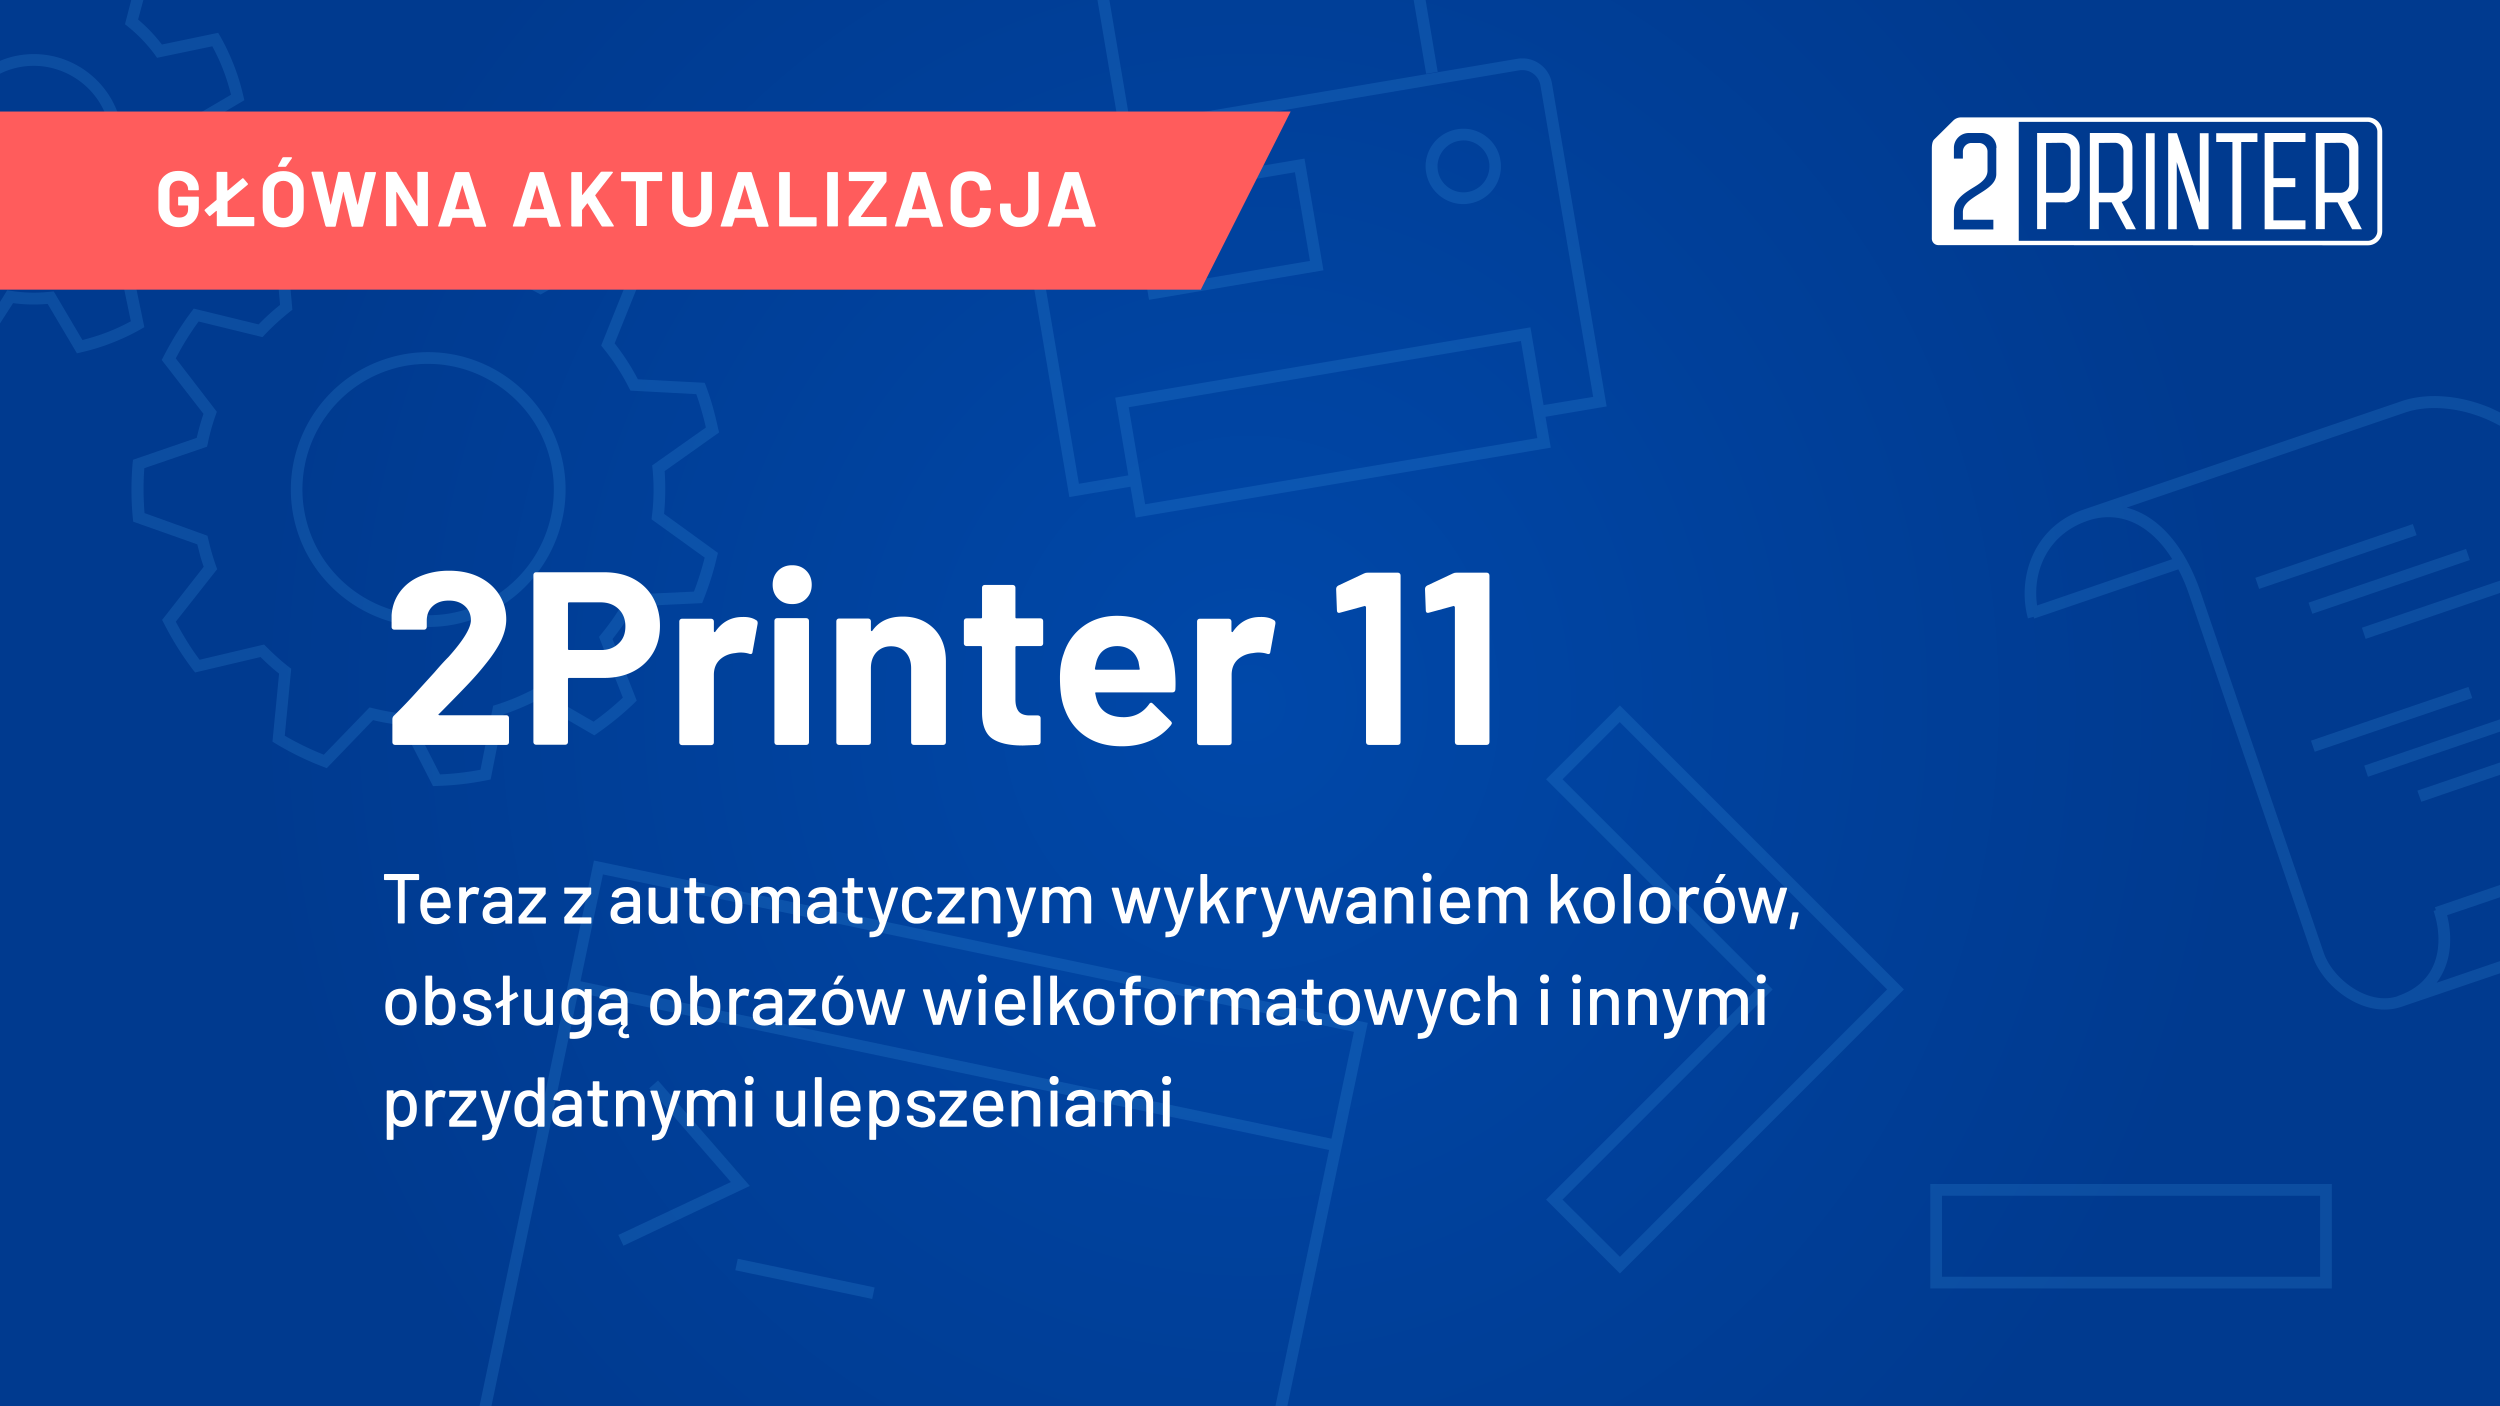 <svg xmlns="http://www.w3.org/2000/svg" viewBox="0 0 1280 720" xmlns:v="https://vecta.io/nano"><rect x="0" y="0" width="1280" height="720" fill="#808080" stroke="none"/><radialGradient id="A" cx="640" cy="383.803" r="511.189" gradientTransform="matrix(1 0 0 -1.071 0 770.976)" gradientUnits="userSpaceOnUse"><stop offset="0" stop-color="#0048a9"/><stop offset="1" stop-color="#003a8f"/></radialGradient><path fill="url(#A)" d="M0,0h1280v720H0V0z"/><path fill-rule="evenodd" fill="#fff" d="M1212.4 125.6c-52.8 0-167.2-.1-220-.1a3.33 3.33 0 0 1-3.3-3.3v-46c0-1.8.2-3.8 1.2-4.8l9.7-9.6c1.1-1.1 2.5-1.7 4.2-1.7h208.2c4 0 7.3 3.3 7.3 7.3v50.9c0 4-3.3 7.3-7.3 7.3h0zm4.8-58.2c0-1.4-.6-2.6-1.5-3.5s-2.2-1.5-3.5-1.5h-178.6v60.9h178.6c1.4 0 2.6-.6 3.5-1.5s1.5-2.2 1.5-3.5V67.4h0zm-118.5 50h4.5V68.2h-4.5v49.2h0zm-41.5-13.7a7.6 7.6 0 0 0 7.6-7.6V75.7a7.6 7.6 0 0 0-7.6-7.6H1043v49.2h4.6v-13.7h9.6v.1zm3-26.2c0-2.4-2-4.4-4.4-4.4l-8.2.1v25.5h8.2c2.4 0 4.4-2 4.4-4.4V77.5h0zm21 26.2l7.4 13.7h5l-7.3-14a7.53 7.53 0 0 0 5.5-7.3V75.7a7.6 7.6 0 0 0-7.6-7.6H1070v49.2h4.6v-13.7h6.6v.1zm6-26.2c0-2.4-2-4.4-4.4-4.4l-8.2.1v25.5h8.2c2.4 0 4.4-2 4.4-4.4V77.5h0zm72.3 39.9h20.9v-4.6H1164v-17h11.2v-4.6H1164V72.7h16.4v-4.6h-20.9v49.3h0zm37.4-13.7l7.4 13.7h5l-7.3-14a7.53 7.53 0 0 0 5.5-7.3V75.7a7.6 7.6 0 0 0-7.6-7.6h-14.2v49.2h4.6v-13.7h6.6v.1zm5.9-26.2c0-2.4-2-4.4-4.4-4.4l-8.2.1v25.5h8.2c2.4 0 4.4-2 4.4-4.4V77.5h0zm-92.8 39.9h4.5V83l11.3 34.4h5V68.2h-4.5v35.6l-11.7-35.6h-4.5v49.2h-.1zm45.8-44.7v-4.5h-8.3-4.5-8.3v4.5h8.3v44.7h4.5V72.7h8.3 0zm-133.6 3a7.6 7.6 0 0 0-7.6-7.6h-6.6a7.6 7.6 0 0 0-7.6 7.6v5.5h4.6v-3.6c0-2.4 2-4.4 4.4-4.4h3.8c2.4 0 4.4 2 4.4 4.4v10c-.2 5-5.9 7.4-9.6 9.9-3.5 2.3-7.6 5.4-7.6 10.8v9.2h20.2v-5H1005v-3.9c0-3.8 3.5-6.1 5.5-7.5 4.9-3.4 11.7-6.3 11.6-12.1h0V75.7z"/><g opacity=".2" fill="#3e9ae5"><path d="M1263.843 351.708l1.937 5.678-80.633 27.511-1.937-5.678zM6.7 155.2c5.8.8 11.8.9 17.7.4l15 25.3 2.1-.5c5.3-1.2 10.6-2.8 15.7-4.8s10.1-4.3 14.8-7l1.9-1.1-6-28.8a82.15 82.15 0 0 0 12.8-12.2l28.5 7.3 1.2-1.8c5.9-9.3 10.3-19.3 13.2-29.9l.6-2.1-24.8-16c.8-5.9.9-11.8.4-17.7l25.3-15-.5-2.1c-1.2-5.3-2.8-10.6-4.8-15.7s-4.3-10.1-7-14.8l-1.1-1.9-28.8 6A82.15 82.15 0 0 0 70.7 10l2.7-10h-6.2L64 12.4l1.5 1.2A78.47 78.47 0 0 1 79.3 28l1.1 1.6 28.3-5.9c2.1 3.9 4 7.9 5.6 12.1 1.6 4.1 2.9 8.4 4 12.7L93.4 63.1l.2 1.9c.7 6.6.6 13.3-.5 20l-.3 1.9 24.2 15.8c-2.5 8.5-6.1 16.7-10.7 24.3l-28-7.2-1.2 1.5a78.47 78.47 0 0 1-14.4 13.8l-1.6 1.1 5.9 28.3c-3.9 2.1-7.9 4-12.1 5.6-4.1 1.6-8.4 2.9-12.7 4l-14.7-24.9-1.9.2c-6.6.7-13.4.6-20-.5l-1.9-.3-3.7 6v11l6.7-10.4zm27.2-39.4c11.4-4.4 20.3-13 25.2-24.1s5.2-23.5.8-34.9c-6.8-17.4-23.8-29.1-42.5-29.1-5.6 0-11.2 1-16.5 3.1-.3.1-.6.3-1 .4v6.6A42.33 42.33 0 0 1 3 36.4c4.6-1.8 9.4-2.7 14.3-2.7 16.2 0 31.1 10.2 36.9 25.3 3.8 9.9 3.6 20.6-.7 30.3s-12.1 17.1-21.9 20.9c-4.6 1.8-9.4 2.7-14.3 2.7-6.2 0-12.1-1.5-17.5-4.1v6.6c5.4 2.3 11.4 3.5 17.5 3.5 5.8 0 11.3-1 16.6-3.1zm1160 490.4H988.3v53.5h205.6v-53.5zm-6 47.5H994.3v-41.5h193.6v41.5zm23.3-326.6l68.8-23.5v-6.3l-70.7 24.1zm68.8 69.6v-6.3l-42.3 14.4 2 5.7zM447.796 659.186l-1.231 5.872-70.075-14.692 1.231-5.872zM319.2 637.8l64.7-30.6-47-54-4.5 4 41.8 48-57.6 27.1zM659.1 720l40.6-193.4.6-2.9-396.2-83.1L245.5 720h6.1L296 508.2l384.5 80.6L653 720h6.1zM297.2 502.4l11.5-54.7 384.5 80.6-11.5 54.7-384.5-80.6zM1280 374.6v-6.3l-69.5 23.7 1.9 5.7zM829.4 652l145.4-145.4-145.4-145.4-37.8 37.8 107.6 107.6-107.6 107.6 37.8 37.8zM800 399l29.3-29.3 136.9 136.9-136.8 136.9-29.4-29.3 107.6-107.6L800 399zM730.2 37.8l5.9-1L729.9 0h-6.1zM578.6 96.3l9.7 57.2 89.3-15.1-9.7-57.2-89.3 15.1zm14.5 50.4l-7.7-45.4L663 88.2l7.7 45.4-77.6 13.1zm-20.3-82.3l5.9-1L568 0h-6.1zM1280 492.1l-32.5 11.1c2.6-3.4 4.5-7.4 5.7-11.8 2.3-8.7 1.1-17.3-.3-22.8l27.1-9.2v-6.3l-33.3 11.4.5 1.5-1.2.4c1.3 3.8 4 13.6 1.4 23.6-2.5 9.6-9.2 16.4-19.9 20v.1c-6.8 2.2-14.8.8-22.4-4-7.3-4.6-13.1-11.5-15.5-18.7l-62.8-184c-8.3-24.2-21.9-39.4-38-43.5l142.7-48.7c11.8-4 27.5-2.7 42 3.6 2.3 1 4.4 2.1 6.5 3.2v-6.8c-1.3-.7-2.7-1.3-4.1-2-15.8-6.9-33.1-8.3-46.3-3.8l-162.8 55.5h0c-26 8.9-34.1 35.3-28.5 55.7l2.9-.8.3.9 73.8-25.2c2.2 4.1 4.1 8.7 5.8 13.7l62.8 184c2.9 8.4 9.6 16.5 18 21.8 6.3 3.9 12.8 5.9 19 5.9 3.1 0 6-.5 8.9-1.5l50.3-17.1v-6.2zM1043 310c-2.5-17.1 5.1-36.2 25.7-43.3 3.7-1.3 7.3-1.9 10.9-1.9 12.5 0 23.9 7.6 32.6 21.5L1043 310zM219.2 180.3c-6.6 0-13.1.9-19.5 2.8-37.3 10.8-58.8 49.9-48 87.1 8.7 29.9 36.5 50.8 67.6 50.8 6.6 0 13.1-.9 19.5-2.8 37.3-10.8 58.8-49.9 48-87.1-8.6-29.9-36.4-50.8-67.6-50.8zm17.9 132.2c-5.8 1.7-11.8 2.5-17.8 2.5-28.5 0-54-19.1-61.9-46.5-9.9-34.1 9.8-69.8 43.9-79.7 5.8-1.7 11.8-2.5 17.8-2.5 28.5 0 54 19.1 61.9 46.5 9.9 34.1-9.8 69.8-43.9 79.7z"/><path d="M367.7 219.5c-.8-3.7-1.7-7.4-2.7-11s-2.2-7.2-3.5-10.7l-.7-1.8-34.2-1.8c-3.4-6.5-7.4-12.7-11.9-18.4l12.7-31.5-1.4-1.4c-5.5-5.4-11.4-10.4-17.6-14.9l-1.6-1.1-30 17.1c-6-3.2-12.2-5.9-18.6-8.1l-6.4-33.3-2-.4c-7.9-1.6-16-2.6-24-3L224 99l-16.2 30.9c-5.9.6-11.7 1.6-17.5 3L167 108.3l-1.9.7c-8 3.1-15.8 6.8-23.2 11.2l-1.6 1 3.1 34.9c-3.9 3.1-7.6 6.5-11 10L99.2 158l-1.2 1.6c-5.4 7.2-10.2 15-14.3 23l-.9 1.7 21.4 27.6c-1.4 4-2.5 8.1-3.5 12.3l-32.6 11.2-.2 1.9c-.8 9.2-.8 18.6.1 27.9l.2 1.9 32.8 11.6 1.5 5.8c.5 1.8 1.1 3.7 1.8 5.7L83 317.4l.9 1.7a156.69 156.69 0 0 0 14.8 23.7l1.2 1.5 33.5-7.9c3 3 6.2 5.9 9.5 8.5l-3.4 34.8 1.6 1c7.8 4.7 16 8.7 24.4 11.9l1.8.7 23.7-24.6c4.8 1.2 9.7 2 14.7 2.6l16 31.2 1.9-.1c8.5-.2 17.1-1.2 25.6-2.9l2-.4 6.6-33.3a130.11 130.11 0 0 0 16.3-6.8l30.2 17.5 1.6-1.1c6.6-4.6 12.9-9.7 18.7-15.3l1.4-1.4-12.4-31.5c4.2-5.3 8.1-10.9 11.4-16.8l34.5-1.6.7-1.8c2.8-7.1 5.2-14.5 6.9-22l.5-1.9-27.6-20c.7-7.2.8-14.6.3-21.9l27.9-19.8-.5-1.9zm-33.8 18.8l.2 1.7c.8 8 .7 16.2-.3 24.1l-.2 1.8 27.2 19.6c-1.5 5.9-3.3 11.7-5.5 17.4l-34 1.6-.8 1.5c-3.6 6.6-7.9 12.9-12.7 18.7l-1.1 1.4 12.2 31.1a148.7 148.7 0 0 1-15 12.3l-29.7-17.2-1.5.8c-5.9 3.1-12.2 5.7-18.5 7.7l-1.7.5-6.5 32.8c-6.8 1.3-13.8 2.1-20.7 2.4l-15.7-30.7-1.6-.2a124.92 124.92 0 0 1-17.1-3l-1.7-.4-23.4 24.2c-6.9-2.7-13.6-6-20-9.7l3.3-34.3-1.3-1c-4-3.1-7.8-6.6-11.4-10.2l-1.2-1.2-33 7.8c-4.6-6.1-8.6-12.7-12.2-19.5l21.2-26.9-.6-1.6c-.8-2.4-1.6-4.7-2.2-6.9-.7-2.3-1.2-4.6-1.8-7l-.4-1.6L74 262.7c-.6-7.6-.7-15.4-.1-23l32.1-11 .4-1.7c1-5 2.4-9.9 4.1-14.7l.5-1.5-21-27.3a141.46 141.46 0 0 1 11.7-18.9l32.7 8 1.2-1.3c4-4.2 8.3-8.1 12.8-11.7l1.3-1-3.1-34.3c6-3.4 12.3-6.5 18.8-9l23 24.3 1.7-.4c6.5-1.7 13.1-2.8 19.8-3.4l1.6-.1 15.9-30.4a157.36 157.36 0 0 1 19.2 2.4l6.3 32.8 1.7.5c7.1 2.3 14.1 5.3 20.7 9l1.5.8 29.6-16.8c4.9 3.6 9.5 7.6 13.9 11.8l-12.5 31.1 1.1 1.4c5 6.2 9.5 13 13.1 20.2l.8 1.5 33.7 1.8a120.07 120.07 0 0 1 2.7 8.5c.8 2.8 1.6 5.7 2.2 8.6l-27.5 19.4zM794.6 42.7c-1.4-8.3-9.3-14-17.7-12.6L532.1 71.5c-4 .7-7.6 2.9-9.9 6.2-2.4 3.3-3.3 7.4-2.6 11.4l27.9 165.4 31.3-5.3 2.7 15.8L794 229.2l-2.7-15.8 31.3-5.3-28-165.4zM586.3 258.2l-8.4-49.7 200.8-33.9 8.4 49.7-200.8 33.9zm204-50.8l-6.7-39.8-212.6 36 6.7 39.8-25.3 4.3-27-159.5c-.4-2.5.2-4.9 1.6-7 1.4-2 3.6-3.4 6-3.8L777.9 36c.5-.1 1-.1 1.6-.1 4.5 0 8.4 3.2 9.2 7.8l27 159.5-25.4 4.2zM760.4 69.5c-4.2-3-9.3-4.2-14.4-3.3s-9.5 3.6-12.5 7.8-4.2 9.3-3.3 14.4c1.6 9.4 9.8 16.1 19 16.1a17.33 17.33 0 0 0 3.2-.3c10.5-1.8 17.6-11.7 15.8-22.2-.8-5.1-3.6-9.5-7.8-12.5zm-8.9 28.8c-7.2 1.2-14.1-3.7-15.3-10.9s3.7-14.1 10.9-15.3c.7-.1 1.5-.2 2.2-.2 2.7 0 5.4.8 7.7 2.5 2.9 2.1 4.8 5.1 5.4 8.6 1.2 7.2-3.7 14.1-10.9 15.3zm405.178 203.218l-1.937-5.678 80.633-27.511 1.937 5.678zm105.939-20.457l1.937 5.678-80.633 27.511-1.937-5.678z"/></g><g fill="#fff"><path d="M224.5 365.9a.55.55 0 0 0 .5.3h34.1c.4 0 .8.1 1.1.4s.4.7.4 1.1v12.2c0 .4-.1.8-.4 1.1s-.7.4-1.1.4h-56.7c-.4 0-.8-.1-1.1-.4s-.4-.7-.4-1.1v-11.6c0-.8.3-1.4.8-1.9 4.1-4 8.3-8.4 12.6-13.2l8.1-8.9c2.4-2.8 4.7-5.4 7.2-7.9 7.6-8.5 11.5-14.8 11.5-18.9 0-2.9-1.1-5.4-3.1-7.2-2.1-1.9-4.8-2.8-8.2-2.8s-6.1.9-8.2 2.8-3.1 4.4-3.1 7.5v3.1c0 .4-.1.8-.4 1.1s-.7.4-1.1.4h-15c-.4 0-.8-.1-1.1-.4s-.4-.6-.4-1.1V315c.3-4.5 1.7-8.5 4.3-12s6.1-6.2 10.4-8 9.2-2.8 14.6-2.8c6 0 11.2 1.1 15.6 3.3s7.8 5.2 10.2 9 3.6 8 3.6 12.6c0 3.5-.9 7.1-2.6 10.8-1.8 3.7-4.4 7.7-7.9 12-2.6 3.3-5.4 6.5-8.4 9.7s-7.5 7.8-13.5 13.9l-1.9 1.9c-.4.2-.4.3-.4.5zm100.1-69.4c4.2 2.3 7.5 5.5 9.8 9.6 2.3 4.2 3.5 8.9 3.5 14.3 0 5.3-1.2 10-3.6 14s-5.8 7.2-10.1 9.4-9.3 3.3-14.9 3.3h-17.9c-.4 0-.6.2-.6.6v32.1c0 .4-.1.8-.4 1.1s-.7.4-1.1.4h-14.7c-.4 0-.8-.1-1.1-.4s-.4-.7-.4-1.1v-85.3c0-.4.1-.8.4-1.1s.6-.4 1.1-.4H310c5.5.1 10.4 1.2 14.6 3.5zm-7.9 33c2.4-2.2 3.5-5.1 3.5-8.8s-1.2-6.7-3.5-8.9c-2.4-2.3-5.5-3.4-9.3-3.4h-16c-.4 0-.6.2-.6.6v23.2c0 .4.2.6.6.6h16c3.8.1 6.9-1 9.3-3.3zm70.4-12c.7.3.9 1 .8 1.9l-2.6 14.4c-.1 1-.7 1.3-1.8.9-1.3-.4-2.7-.6-4.4-.6-.7 0-1.6.1-2.8.3-3 .3-5.6 1.4-7.7 3.3-2.1 2-3.1 4.6-3.1 7.9V380c0 .4-.1.8-.4 1.1s-.7.4-1.1.4h-14.7c-.4 0-.8-.1-1.1-.4s-.4-.7-.4-1.1v-61.7c0-.4.1-.8.4-1.1s.6-.4 1.1-.4H364c.4 0 .8.1 1.1.4s.4.7.4 1.1v4.8c0 .3.1.4.3.5s.3 0 .4-.1c3.4-5 8.1-7.6 13.9-7.6 2.8-.1 5.2.4 7 1.6zm11.3-11c-1.9-1.9-2.8-4.3-2.8-7.1 0-2.9.9-5.3 2.8-7.2 1.8-1.8 4.2-2.8 7.2-2.8 2.9 0 5.3.9 7.2 2.8 1.8 1.8 2.8 4.2 2.8 7.2 0 2.9-.9 5.2-2.8 7.1s-4.3 2.8-7.1 2.8c-3.1 0-5.4-.9-7.3-2.8zm-1.5 74.5c-.3-.3-.4-.7-.4-1.1V318c0-.4.1-.8.4-1.1s.6-.4 1.1-.4h14.7c.4 0 .8.1 1.1.4s.4.7.4 1.1v61.9c0 .4-.1.8-.4 1.1s-.7.4-1.1.4H398c-.5 0-.9-.1-1.1-.4zm81.2-59.2c4.1 4.1 6.2 9.7 6.2 16.8v41.3c0 .4-.1.8-.4 1.1s-.7.4-1.1.4H468c-.4 0-.8-.1-1.1-.4s-.4-.7-.4-1.1v-37.7c0-3.4-.9-6.1-2.8-8.2s-4.4-3.1-7.5-3.1-5.6 1.1-7.5 3.1c-1.9 2.1-2.8 4.8-2.8 8.2v37.7c0 .4-.1.8-.4 1.1s-.7.4-1.1.4h-14.7c-.4 0-.8-.1-1.1-.4s-.4-.7-.4-1.1v-61.7c0-.4.1-.8.4-1.1s.6-.4 1.1-.4h14.7c.4 0 .8.1 1.1.4s.4.7.4 1.1v4.4c0 .3.1.4.3.5s.3 0 .4-.1c3.4-4.9 8.6-7.3 15.4-7.3 6.5-.1 11.9 2 16.1 6.1zm55.6 8.6c-.3.3-.7.4-1.1.4h-12.1c-.4 0-.6.2-.6.6v26.7c0 2.8.6 4.8 1.7 6.2 1.1 1.3 3 2 5.5 2h4.2c.4 0 .8.1 1.1.4s.4.7.4 1.1v12c0 .9-.5 1.5-1.5 1.6l-7.6.3c-7 0-12.2-1.2-15.6-3.5s-5.2-6.7-5.3-13v-33.8c0-.4-.2-.6-.6-.6H495c-.4 0-.8-.1-1.1-.4s-.4-.6-.4-1.1v-11.2c0-.4.1-.8.4-1.1s.6-.4 1.1-.4h7.2c.4 0 .6-.2.6-.6v-15c0-.4.1-.8.4-1.1s.6-.4 1.1-.4h14.1c.4 0 .8.1 1.1.4s.4.7.4 1.1v15c0 .4.2.6.6.6h12.1c.4 0 .8.1 1.1.4s.4.7.4 1.1v11.2c0 .5-.1.8-.4 1.1zm68.1 22.6c-.1 1-.6 1.5-1.6 1.5h-38.9c-.5 0-.7.2-.5.6.3 1.7.7 3.4 1.4 5 2.2 4.7 6.6 7.1 13.4 7.1 5.4-.1 9.6-2.3 12.7-6.6.3-.5.7-.8 1.1-.8.3 0 .5.2.9.5l9.1 8.9c.4.4.6.8.6 1.1 0 .2-.2.5-.5 1-2.8 3.4-6.3 6.1-10.7 8s-9.2 2.8-14.4 2.8c-7.2 0-13.3-1.6-18.3-4.9s-8.6-7.9-10.8-13.7c-1.8-4.2-2.6-9.7-2.6-16.5 0-4.6.6-8.7 1.9-12.2 1.9-6 5.3-10.7 10.1-14.2s10.6-5.3 17.2-5.3c8.4 0 15.1 2.4 20.2 7.3s8.2 11.4 9.3 19.5c.4 3.4.6 7 .4 10.9zm-40.3-14.7c-.3 1.1-.6 2.4-.9 4 0 .4.2.6.6.6H583c.5 0 .7-.2.5-.6l-.6-3.5c-.8-2.5-2.1-4.5-4-5.9s-4.2-2.1-7-2.1c-5.3.1-8.8 2.6-10.4 7.5zm90.7-20.8c.7.3.9 1 .8 1.9l-2.6 14.4c-.1 1-.7 1.3-1.8.9-1.3-.4-2.7-.6-4.4-.6-.7 0-1.6.1-2.8.3-3 .3-5.6 1.4-7.7 3.3-2.1 2-3.1 4.6-3.1 7.9V380c0 .4-.1.8-.4 1.1s-.7.4-1.1.4h-14.7c-.4 0-.8-.1-1.1-.4s-.4-.7-.4-1.1v-61.7c0-.4.1-.8.4-1.1s.6-.4 1.1-.4H629c.4 0 .8.1 1.1.4s.4.7.4 1.1v4.8c0 .3.1.4.3.5s.3 0 .4-.1c3.4-5 8.1-7.6 13.9-7.6 2.9-.1 5.3.4 7.1 1.6z"/><use href="#C"/><use href="#C" x="45.5"/><path d="M214.6 447.9v2.3c0 .2-.1.4-.4.4h-6.9c-.1 0-.1 0-.1.1v21.7c0 .2-.1.4-.4.4h-2.7c-.2 0-.4-.1-.4-.4v-21.7c0-.1 0-.1-.1-.1H197c-.2 0-.4-.1-.4-.4v-2.3c0-.2.1-.4.4-.4h17.2c.3.1.4.2.4.4zm16.1 16.7c0 .2-.1.4-.4.4h-11.5c-.1 0-.1 0-.1.1 0 .8.1 1.4.2 1.9.3 1 .8 1.7 1.6 2.3.8.5 1.8.8 3 .8 1.8 0 3.1-.7 4.1-2.2.1-.2.3-.3.5-.1l2.1 1.4c.2.1.2.3.1.5-.7 1.1-1.6 1.9-2.9 2.6-1.2.6-2.6.9-4.2.9-1.8 0-3.2-.4-4.4-1.2s-2.1-1.9-2.7-3.3-.9-3.1-.9-5.1c0-1.8.1-3.1.4-4 .4-1.7 1.3-3 2.6-3.9 1.3-1 2.9-1.4 4.7-1.4 2.4 0 4.2.6 5.4 1.8s1.9 3 2.2 5.3c.2.9.3 2 .2 3.2zm-10.3-6.7c-.7.5-1.1 1.2-1.4 2.1-.2.5-.3 1.2-.3 2 0 .1 0 .1.1.1h8.2c.1 0 .1 0 .1-.1 0-.8-.1-1.4-.2-1.8-.2-.9-.7-1.7-1.4-2.3s-1.6-.8-2.6-.8c-.9 0-1.8.3-2.5.8z"/><use href="#D"/><use href="#E"/><path d="M265.5 472.4v-2.5c0-.2 0-.3.1-.4l9.5-11.7s.1-.1 0-.1-.1-.1-.1-.1h-9c-.2 0-.4-.1-.4-.4v-2.4c0-.2.1-.4.4-.4h13c.2 0 .4.1.4.4v2.6c0 .2 0 .3-.1.4l-9.7 11.7s-.1.1 0 .1.1.1.1.1h9.4c.2 0 .4.1.4.4v2.4c0 .2-.1.4-.4.4h-13.2c-.3-.1-.4-.3-.4-.5z"/><use href="#F"/><use href="#E" x="65.5"/><path d="M343.7 454.4h2.7c.2 0 .4.1.4.4v17.6c0 .2-.1.4-.4.4h-2.7c-.2 0-.4-.1-.4-.4v-1.3s0-.1-.1-.1c0 0-.1 0-.1.1-1 1.3-2.4 2-4.4 2-1.2 0-2.3-.2-3.3-.7s-1.8-1.1-2.4-2-.9-2-.9-3.2v-12.3c0-.2.1-.4.4-.4h2.7c.2 0 .4.1.4.4V466c0 1.2.3 2.2 1 3 .7.7 1.6 1.1 2.8 1.1s2.2-.4 2.9-1.1 1.1-1.7 1.1-2.9v-11.2c-.1-.3 0-.5.3-.5zm16.7 2.9h-3.9c-.1 0-.1 0-.1.1v9.5c0 1 .2 1.7.7 2.2.5.4 1.2.7 2.1.7h1c.2 0 .4.1.4.4v2.2c0 .2-.1.4-.4.4-.8 0-1.3.1-1.7.1-1.8 0-3.2-.3-4.1-1s-1.4-1.9-1.4-3.7v-10.8c0-.1 0-.1-.1-.1h-2.2c-.2 0-.4-.1-.4-.4v-2.1c0-.2.1-.4.4-.4h2.2c.1 0 .1 0 .1-.1V450c0-.2.1-.4.4-.4h2.6c.2 0 .4.1.4.4v4.2c0 .1 0 .1.1.1h3.9c.2 0 .4.1.4.4v2.1c0 .4-.1.5-.4.5z"/><use href="#G"/><path d="M408 455.8c1.1 1.1 1.6 2.6 1.6 4.6v12c0 .2-.1.4-.4.4h-2.7c-.2 0-.4-.1-.4-.4v-11.3c0-1.2-.3-2.2-1-2.9s-1.5-1.1-2.6-1.1-2 .3-2.7 1-1 1.6-1 2.8v11.4c0 .2-.1.4-.4.4h-2.7c-.2 0-.4-.1-.4-.4V461c0-1.2-.3-2.2-1-2.9s-1.5-1.1-2.6-1.1-2 .3-2.6 1c-.7.7-1 1.6-1 2.8v11.4c0 .2-.1.4-.4.4H385c-.2 0-.4-.1-.4-.4v-17.6c0-.2.1-.4.4-.4h2.7c.2 0 .4.1.4.4v1.2s0 .1.1.1h.1c1.1-1.3 2.6-1.9 4.6-1.9 1.2 0 2.3.2 3.1.7.9.5 1.5 1.2 2 2.1.1.1.1.1.2 0 .6-.9 1.3-1.6 2.3-2.1.9-.5 2-.7 3.1-.7 1.9.2 3.3.7 4.4 1.8zm16.9-.9c1.1.5 1.9 1.2 2.5 2.2.6.9.9 2 .9 3.2v12.2c0 .2-.1.4-.4.4h-2.7c-.2 0-.4-.1-.4-.4v-1.3c0-.1-.1-.1-.2-.1-.6.6-1.4 1.1-2.3 1.5-.9.3-1.9.5-3 .5-1.8 0-3.2-.4-4.4-1.3s-1.7-2.3-1.7-4.1c0-1.9.7-3.3 2-4.4s3.1-1.6 5.5-1.6h4c.1 0 .1 0 .1-.1v-1c0-1.1-.3-1.9-.9-2.5s-1.5-.9-2.8-.9c-1 0-1.8.2-2.5.6s-1 .9-1.2 1.6c-.1.2-.2.3-.4.3l-2.9-.4c-.2 0-.3-.1-.3-.3.2-1.4.9-2.6 2.3-3.5 1.3-.9 3-1.3 5-1.3 1.4-.1 2.7.2 3.8.7zm-1.5 14.2c.9-.7 1.4-1.5 1.4-2.6v-2.1c0-.1 0-.1-.1-.1h-3.4c-1.4 0-2.5.3-3.4.8-.8.6-1.3 1.3-1.3 2.3 0 .9.3 1.6 1 2 .6.5 1.5.7 2.5.7 1.3 0 2.4-.3 3.3-1zm18-11.8h-3.9c-.1 0-.1 0-.1.1v9.5c0 1 .2 1.7.7 2.2.5.4 1.2.7 2.1.7h1c.2 0 .4.1.4.4v2.2c0 .2-.1.4-.4.4-.8 0-1.3.1-1.7.1-1.8 0-3.2-.3-4.1-1s-1.4-1.9-1.4-3.7v-10.8c0-.1 0-.1-.1-.1h-2.2c-.2 0-.4-.1-.4-.4v-2.1c0-.2.1-.4.4-.4h2.2c.1 0 .1 0 .1-.1V450c0-.2.1-.4.4-.4h2.6c.2 0 .4.1.4.4v4.2c0 .1 0 .1.1.1h3.9c.2 0 .4.1.4.4v2.1c-.1.4-.2.5-.4.5z"/><use href="#H"/><path d="M465 471.7c-1.3-.9-2.2-2.2-2.7-3.8-.4-1.1-.5-2.6-.5-4.4 0-1.7.2-3.1.5-4.4.5-1.5 1.4-2.8 2.7-3.7s2.9-1.4 4.7-1.4 3.4.5 4.7 1.4 2.2 2.1 2.6 3.5l.3 1.2c0 .2-.1.3-.3.4l-2.7.4h-.1c-.2 0-.3-.1-.4-.3l-.1-.6c-.2-.8-.7-1.5-1.4-2.1s-1.6-.8-2.7-.8c-1 0-1.9.3-2.6.8-.7.6-1.2 1.3-1.4 2.2s-.3 2-.3 3.4.1 2.5.3 3.4c.2 1 .7 1.7 1.4 2.3s1.6.8 2.6.8c1.1 0 2-.3 2.7-.8s1.2-1.3 1.4-2.2v-.1-.1-.1c.1-.2.2-.3.4-.2l2.7.4c.2 0 .3.1.3.3v.1c0 .2-.1.5-.2.8-.4 1.5-1.3 2.6-2.6 3.5s-2.9 1.3-4.7 1.3c-1.8.1-3.3-.3-4.6-1.2z"/><use href="#F" x="191.1"/><path d="M510.5 455.9c1.2 1.1 1.7 2.7 1.7 4.6v11.9c0 .2-.1.4-.4.4h-2.7c-.2 0-.4-.1-.4-.4v-11.2c0-1.2-.3-2.2-1-2.9s-1.6-1.1-2.8-1.1c-1.1 0-2.1.4-2.8 1.1s-1.1 1.7-1.1 2.9v11.2c0 .2-.1.4-.4.4H498c-.2 0-.4-.1-.4-.4v-17.6c0-.2.1-.4.4-.4h2.7c.2 0 .4.1.4.4v1.3s0 .1.1.1h.1c1-1.3 2.6-2 4.6-2 1.9 0 3.4.6 4.6 1.7zm5.4 24v-.4-2.1c0-.2.1-.4.4-.4h.1c1 0 1.7-.1 2.3-.4.6-.2 1-.6 1.4-1.2s.7-1.5 1-2.6v-.2l-6-17.8v-.1c0-.2.1-.3.3-.3h2.9c.2 0 .4.1.4.3l4.1 13.6.1.1s.1 0 .1-.1l4-13.6c.1-.2.2-.3.4-.3h2.8c.3 0 .4.1.3.4l-6.6 19.2c-.6 1.7-1.1 2.9-1.7 3.7s-1.3 1.4-2.2 1.7-2.1.5-3.7.5h-.3-.1zm41.2-24.1c1.1 1.1 1.6 2.6 1.6 4.6v12c0 .2-.1.4-.4.4h-2.7c-.2 0-.4-.1-.4-.4v-11.3c0-1.2-.3-2.2-1-2.9s-1.5-1.1-2.6-1.1-2 .3-2.7 1-1 1.6-1 2.8v11.4c0 .2-.1.4-.4.4h-2.7c-.2 0-.4-.1-.4-.4V461c0-1.2-.3-2.2-1-2.9s-1.5-1.1-2.6-1.1-2 .3-2.6 1c-.7.7-1 1.6-1 2.8v11.4c0 .2-.1.4-.4.4h-2.7c-.2 0-.4-.1-.4-.4v-17.6c0-.2.1-.4.4-.4h2.7c.2 0 .4.1.4.4v1.2s0 .1.1.1h.1c1.1-1.3 2.6-1.9 4.6-1.9 1.2 0 2.3.2 3.1.7.9.5 1.5 1.2 2 2.1.1.1.1.1.2 0 .6-.9 1.3-1.6 2.3-2.1.9-.5 2-.7 3.1-.7 2 .2 3.4.7 4.4 1.8z"/><use href="#I"/><use href="#H" x="151.5"/><path d="M614.6 472.4v-24.5c0-.2.1-.4.4-.4h2.7c.2 0 .4.1.4.4v13.9s0 .1.1.1h.1l6.7-7.2c.1-.1.2-.2.4-.2h3.2c.1 0 .2 0 .3.1 0 .1 0 .2-.1.3l-4.6 5.4c0 .1-.1.2 0 .2l5.5 11.9v.1c0 .2-.1.3-.3.3h-2.9c-.2 0-.3-.1-.4-.3l-4.3-9.8c0-.1-.1-.1-.2 0l-3.4 3.7c0 .1-.1.2-.1.2v5.8c0 .2-.1.4-.4.4H615c-.3 0-.4-.2-.4-.4zm28.6-17.7c.2.1.2.2.2.4l-.6 2.7c0 .2-.2.3-.4.2-.4-.2-.9-.3-1.4-.3h-.5c-1.1 0-2.1.4-2.8 1.2-.7.7-1.1 1.7-1.1 2.9v10.5c0 .2-.1.4-.4.4h-2.7c-.2 0-.4-.1-.4-.4v-17.6c0-.2.1-.4.4-.4h2.7c.2 0 .4.1.4.4v1.9c0 .1 0 .1.1.1 0 0 .1 0 .1-.1 1.1-1.7 2.6-2.5 4.4-2.5.6.2 1.3.3 2 .6z"/><use href="#H" x="201.2"/><use href="#I" x="93.6"/><path d="M701 454.9c1.1.5 1.9 1.2 2.5 2.2.6.9.9 2 .9 3.2v12.2c0 .2-.1.4-.4.4h-2.7c-.2 0-.4-.1-.4-.4v-1.3c0-.1-.1-.1-.2-.1-.6.6-1.4 1.1-2.3 1.5-.9.3-1.9.5-3 .5-1.8 0-3.2-.4-4.4-1.3s-1.7-2.3-1.7-4.1c0-1.9.7-3.3 2-4.4s3.1-1.6 5.5-1.6h4c.1 0 .1 0 .1-.1v-1c0-1.1-.3-1.9-.9-2.5s-1.5-.9-2.8-.9c-1 0-1.8.2-2.5.6-.6.4-1 .9-1.2 1.6-.1.2-.2.3-.4.3l-2.9-.4c-.2 0-.3-.1-.3-.3.2-1.4.9-2.6 2.3-3.5 1.3-.9 3-1.3 5-1.3 1.4-.1 2.7.2 3.8.7zm-1.5 14.2c.9-.7 1.4-1.5 1.4-2.6v-2.1c0-.1 0-.1-.1-.1h-3.4c-1.4 0-2.5.3-3.4.8-.8.6-1.3 1.3-1.3 2.3 0 .9.3 1.6 1 2 .6.5 1.5.7 2.5.7 1.3 0 2.4-.3 3.3-1z"/><use href="#J"/><use href="#K"/><path d="M752.7 464.6c0 .2-.1.4-.4.4h-11.5c-.1 0-.1 0-.1.1 0 .8.1 1.4.2 1.9.3 1 .8 1.7 1.6 2.3.8.5 1.8.8 3 .8 1.8 0 3.1-.7 4.1-2.2.1-.2.3-.3.5-.1l2.1 1.4c.2.1.2.3.1.5-.7 1.1-1.6 1.9-2.9 2.6-1.2.6-2.6.9-4.2.9-1.8 0-3.2-.4-4.4-1.2s-2.1-1.9-2.7-3.3-.9-3.1-.9-5.1c0-1.8.1-3.1.4-4 .4-1.7 1.3-3 2.6-3.9 1.3-1 2.9-1.4 4.7-1.4 2.4 0 4.2.6 5.4 1.8s1.9 3 2.2 5.3c.2.9.2 2 .2 3.2zm-10.3-6.7c-.7.5-1.1 1.2-1.4 2.1-.2.5-.3 1.2-.3 2 0 .1 0 .1.1.1h8.2c.1 0 .1 0 .1-.1 0-.8-.1-1.4-.2-1.8-.2-.9-.7-1.7-1.4-2.3s-1.6-.8-2.6-.8-1.8.3-2.5.8zm38-2.1c1.1 1.1 1.6 2.6 1.6 4.6v12c0 .2-.1.4-.4.4h-2.7c-.2 0-.4-.1-.4-.4v-11.3c0-1.2-.3-2.2-1-2.9s-1.5-1.1-2.6-1.1-2 .3-2.7 1-1 1.6-1 2.8v11.4c0 .2-.1.4-.4.4h-2.7c-.2 0-.4-.1-.4-.4V461c0-1.2-.3-2.2-1-2.9s-1.5-1.1-2.6-1.1-2 .3-2.6 1c-.7.7-1 1.6-1 2.8v11.4c0 .2-.1.4-.4.4h-2.7c-.2 0-.4-.1-.4-.4v-17.6c0-.2.1-.4.4-.4h2.7c.2 0 .4.1.4.4v1.2s0 .1.1.1h.1c1.1-1.3 2.6-1.9 4.6-1.9 1.2 0 2.3.2 3.1.7.9.5 1.5 1.2 2 2.1.1.1.1.1.2 0 .6-.9 1.3-1.6 2.3-2.1.9-.5 2-.7 3.2-.7 1.8.2 3.3.7 4.3 1.8zm13.6 16.6v-24.5c0-.2.1-.4.4-.4h2.7c.2 0 .4.1.4.4v13.9s0 .1.1.1h.1l6.7-7.2c.1-.1.2-.2.4-.2h3.2c.1 0 .2 0 .3.1 0 .1 0 .2-.1.3l-4.6 5.4c0 .1-.1.2 0 .2l5.5 11.9v.1c0 .2-.1.3-.3.3h-2.9c-.2 0-.3-.1-.4-.3l-4.3-9.8c0-.1-.1-.1-.2 0l-3.4 3.7c0 .1-.1.2-.1.2v5.8c0 .2-.1.4-.4.4h-2.7c-.3 0-.4-.2-.4-.4zm20.2-.7c-1.3-.9-2.2-2.2-2.8-3.8-.4-1.3-.6-2.8-.6-4.4 0-1.7.2-3.1.6-4.3.5-1.6 1.5-2.8 2.8-3.7s2.9-1.3 4.7-1.3c1.7 0 3.2.5 4.5 1.3 1.3.9 2.2 2.1 2.8 3.7.4 1.2.6 2.7.6 4.3 0 1.7-.2 3.2-.6 4.4-.5 1.6-1.4 2.9-2.7 3.8s-2.8 1.3-4.6 1.3-3.4-.4-4.7-1.3zm7.2-2.5c.7-.5 1.2-1.3 1.5-2.3.3-.9.4-2 .4-3.4 0-1.3-.1-2.5-.4-3.3-.3-1-.8-1.7-1.5-2.3-.7-.5-1.6-.8-2.6-.8s-1.8.3-2.6.8-1.2 1.3-1.5 2.3c-.3.8-.4 2-.4 3.3 0 1.4.1 2.5.4 3.4.3 1 .8 1.7 1.5 2.3.7.5 1.6.8 2.6.8 1 .1 1.9-.2 2.6-.8z"/><use href="#L"/><use href="#M"/><use href="#D" x="624.7"/><path d="M875.7 471.7c-1.3-.9-2.2-2.2-2.8-3.8-.4-1.3-.6-2.8-.6-4.4 0-1.7.2-3.1.6-4.3.5-1.6 1.5-2.8 2.8-3.7s2.9-1.3 4.7-1.3c1.7 0 3.2.5 4.5 1.3 1.3.9 2.2 2.1 2.8 3.7.4 1.2.6 2.7.6 4.3 0 1.7-.2 3.2-.6 4.4-.5 1.6-1.4 2.9-2.7 3.8s-2.8 1.3-4.6 1.3-3.4-.4-4.7-1.3zm7.2-2.5c.7-.5 1.2-1.3 1.5-2.3.3-.9.4-2 .4-3.4 0-1.3-.1-2.5-.4-3.3-.3-1-.8-1.7-1.5-2.3-.7-.5-1.6-.8-2.6-.8s-1.8.3-2.6.8-1.2 1.3-1.5 2.3c-.3.8-.4 2-.4 3.3 0 1.4.1 2.5.4 3.4.3 1 .8 1.7 1.5 2.3.7.5 1.6.8 2.6.8 1 .1 1.9-.2 2.6-.8zm-4.6-17.2c-.1-.1-.1-.2 0-.3l2.1-3.9c.1-.2.2-.3.4-.3h2.4c.1 0 .2 0 .3.1s0 .2-.1.3l-2.6 3.9c-.1.2-.3.3-.4.3h-1.9c-.1 0-.2 0-.2-.1zm16.9 20.5l-5.2-17.6v-.1c0-.2.1-.3.4-.3h2.8c.2 0 .3.1.4.3l3.4 13.1.1.1s.1 0 .1-.1l3.5-13.1c0-.2.2-.3.4-.3h2.5c.2 0 .3.1.4.3l3.6 13 .1.1s.1 0 .1-.1l3.6-13c0-.2.2-.3.4-.3h2.8c.1 0 .2 0 .3.1s.1.2.1.3l-5.2 17.6c-.1.2-.2.3-.4.3h-2.8c-.2 0-.3-.1-.4-.3l-3.5-12.2-.1-.1s-.1 0-.1.1l-3.3 12.1c0 .2-.2.3-.4.3H896c-.6.1-.7 0-.8-.2zm21.2 3.2c-.1-.1-.1-.2-.1-.3l1.4-8c0-.2.2-.3.4-.3h2.4c.1 0 .2 0 .3.1s.1.2.1.3l-2.1 8c0 .2-.2.3-.4.3h-1.7c-.1.1-.2 0-.3-.1z"/><use href="#G" x="-166.8" y="52"/><use href="#N"/><use href="#O"/><path d="M265.4 510c0 .1-.1.3-.2.3l-4.1 2.4c-.1 0-.1.1-.1.2v11.5c0 .2-.1.4-.4.4h-2.7c-.2 0-.4-.1-.4-.4V515s0-.1-.1-.1h-.1l-2.4 1.4h-.2c-.1 0-.3-.1-.3-.2l-.9-1.6v-.2c0-.1.1-.3.2-.3l3.7-2.1c.1 0 .1-.1.1-.2v-11.8c0-.2.1-.4.4-.4h2.7c.2 0 .4.1.4.4v9.6s0 .1.1.1h.1l2.8-1.6h.2c.1 0 .3.1.3.2l.9 1.7v.1zm14.6-3.6h2.7c.2 0 .4.1.4.4v17.6c0 .2-.1.4-.4.4H280c-.2 0-.4-.1-.4-.4v-1.3s0-.1-.1-.1c0 0-.1 0-.1.1-1 1.3-2.4 2-4.4 2-1.2 0-2.3-.2-3.3-.7s-1.8-1.1-2.4-2-.9-2-.9-3.2v-12.3c0-.2.1-.4.4-.4h2.7c.2 0 .4.1.4.4V518c0 1.2.3 2.2 1 3 .7.7 1.6 1.1 2.8 1.1s2.2-.4 2.9-1.1 1.1-1.7 1.1-2.9v-11.2c0-.3.1-.5.3-.5zm19.8 0h2.7c.2 0 .4.1.4.4v17c0 2.9-.8 5-2.5 6.2-1.6 1.2-3.8 1.9-6.6 1.9-.4 0-1 0-1.8-.1-.2 0-.4-.2-.4-.4l.1-2.5c0-.1 0-.2.1-.3s.2-.1.3-.1h1.5c2 0 3.5-.4 4.4-1.1s1.4-2 1.4-3.8v-.6s0-.1-.1-.1h-.1c-1 1.2-2.5 1.8-4.4 1.8-1.6 0-3-.4-4.2-1.2-1.3-.8-2.1-2-2.6-3.6-.3-1.1-.5-2.5-.5-4.4 0-2 .2-3.5.5-4.6.5-1.4 1.3-2.6 2.4-3.5 1.2-.9 2.5-1.3 4.1-1.3 2 0 3.5.6 4.6 1.8l.1.1s.1 0 .1-.1v-1.1c.1-.2.2-.4.5-.4zm-.5 11.3l.1-2.2-.1-2.1c0-.4-.1-.8-.2-1.2a3.84 3.84 0 0 0-1.3-2.2c-.7-.6-1.5-.8-2.5-.8s-1.8.3-2.5.8c-.7.6-1.2 1.3-1.4 2.2-.3.7-.4 1.8-.4 3.3 0 1.7.1 2.8.4 3.4.2.9.7 1.6 1.4 2.2s1.6.8 2.6.8c1.1 0 1.9-.3 2.6-.8a3.84 3.84 0 0 0 1.3-2.2c-.1-.4 0-.8 0-1.2zm22.4 11.7c.1 0 .2.1.3.3l.2 1.2v.1c0 .1-.1.3-.3.3-.6.2-1.2.3-1.8.3a4.65 4.65 0 0 1-2.1-.5c-.6-.3-1-.9-1.2-1.7-.1-.2-.1-.5-.1-.8 0-1.3.7-2.5 2.1-3.6 0 0 .1-.1 0-.1l-.1-.1h-.4c-.2 0-.4-.1-.4-.4v-1.3c0-.1-.1-.1-.2-.1-.6.6-1.4 1.1-2.3 1.5-.9.3-1.9.5-3 .5-1.8 0-3.2-.4-4.4-1.3s-1.7-2.3-1.7-4.1c0-1.9.7-3.3 2-4.4s3.1-1.6 5.5-1.6h4c.1 0 .1 0 .1-.1v-1c0-1.1-.3-1.9-.9-2.5s-1.5-.9-2.8-.9c-1 0-1.8.2-2.5.6s-1 .9-1.2 1.6c-.1.2-.2.3-.4.3l-2.9-.4c-.2 0-.3-.2-.3-.4.2-1.4 1-2.5 2.3-3.4s3-1.3 4.9-1.3c1.5 0 2.7.3 3.8.8s1.9 1.2 2.5 2.2c.6.9.9 2 .9 3.2v12.2c0 .2-.1.3-.2.5-1.4 1.1-2.2 2.1-2.2 3v.4c.1.4.2.7.5.8s.6.3 1 .3c.3 0 .6 0 .8-.1h.5zm-5-8.3c.9-.7 1.4-1.5 1.4-2.6v-2.1c0-.1 0-.1-.1-.1h-3.4c-1.4 0-2.5.3-3.4.8-.8.6-1.3 1.3-1.3 2.3 0 .9.3 1.6 1 2 .6.5 1.5.7 2.5.7 1.3 0 2.4-.3 3.3-1zm19.6 2.6c-1.3-.9-2.2-2.2-2.8-3.8-.4-1.3-.6-2.8-.6-4.4 0-1.7.2-3.1.6-4.3.5-1.6 1.5-2.8 2.8-3.7s2.9-1.3 4.7-1.3c1.7 0 3.2.5 4.5 1.3 1.3.9 2.2 2.1 2.8 3.7.4 1.2.6 2.7.6 4.3 0 1.7-.2 3.2-.6 4.4-.5 1.6-1.4 2.9-2.7 3.8s-2.8 1.3-4.6 1.3-3.4-.4-4.7-1.3zm7.2-2.5c.7-.5 1.2-1.3 1.5-2.3.3-.9.4-2 .4-3.4 0-1.3-.1-2.5-.4-3.3-.3-1-.8-1.7-1.5-2.3-.7-.5-1.6-.8-2.6-.8s-1.8.3-2.6.8c-.7.5-1.2 1.3-1.5 2.3-.3.8-.4 2-.4 3.3 0 1.4.1 2.5.4 3.4.3 1 .8 1.7 1.5 2.3.7.5 1.6.8 2.6.8 1 .1 1.9-.2 2.6-.8z"/><use href="#N" x="135.6"/><use href="#D" x="138.3" y="52"/><path d="M397.1 506.9c1.1.5 1.9 1.2 2.5 2.2.6.9.9 2 .9 3.2v12.2c0 .2-.1.4-.4.4h-2.7c-.2 0-.4-.1-.4-.4v-1.3c0-.1-.1-.1-.2-.1-.6.6-1.4 1.1-2.3 1.5-.9.3-1.9.5-3 .5-1.8 0-3.2-.4-4.4-1.3s-1.7-2.3-1.7-4.1c0-1.9.7-3.3 2-4.4s3.1-1.6 5.5-1.6h4c.1 0 .1 0 .1-.1v-1c0-1.1-.3-1.9-.9-2.5s-1.5-.9-2.8-.9c-1 0-1.8.2-2.5.6s-1 .9-1.2 1.6c-.1.2-.2.3-.4.3l-2.9-.4c-.2 0-.3-.1-.3-.3.2-1.4.9-2.6 2.3-3.5 1.3-.9 3-1.3 5-1.3 1.4-.1 2.7.2 3.8.7zm-1.4 14.2c.9-.7 1.4-1.5 1.4-2.6v-2.1c0-.1 0-.1-.1-.1h-3.4c-1.4 0-2.5.3-3.4.8-.8.6-1.3 1.3-1.3 2.3 0 .9.3 1.6 1 2 .6.5 1.5.7 2.5.7 1.2 0 2.3-.3 3.3-1z"/><use href="#F" x="114.9" y="52"/><path d="M424.3 523.7c-1.3-.9-2.2-2.2-2.8-3.8-.4-1.3-.6-2.8-.6-4.4 0-1.7.2-3.1.6-4.3.5-1.6 1.5-2.8 2.8-3.7s2.9-1.3 4.7-1.3c1.7 0 3.2.5 4.5 1.3 1.3.9 2.2 2.1 2.8 3.7.4 1.2.6 2.7.6 4.3 0 1.7-.2 3.2-.6 4.4-.5 1.6-1.4 2.9-2.7 3.8s-2.8 1.3-4.6 1.3c-1.9 0-3.4-.4-4.7-1.3zm7.1-2.5c.7-.5 1.2-1.3 1.5-2.3.3-.9.4-2 .4-3.4 0-1.3-.1-2.5-.4-3.3-.3-1-.8-1.7-1.5-2.3-.7-.5-1.6-.8-2.6-.8s-1.8.3-2.6.8c-.7.5-1.2 1.3-1.5 2.3-.3.8-.4 2-.4 3.3 0 1.4.1 2.5.4 3.4.3 1 .8 1.7 1.5 2.3.7.5 1.6.8 2.6.8 1.1.1 1.9-.2 2.6-.8zm-4.6-17.2c-.1-.1-.1-.2 0-.3l2.1-3.9c.1-.2.2-.3.4-.3h2.4c.1 0 .2 0 .3.1 0 .1 0 .2-.1.3l-2.6 3.9c-.1.2-.3.3-.4.3H427s-.1 0-.2-.1zm16.9 20.5l-5.2-17.6v-.1c0-.2.1-.3.4-.3h2.8c.2 0 .3.1.4.3l3.4 13.1.1.1s.1 0 .1-.1l3.5-13.1c0-.2.2-.3.4-.3h2.5c.2 0 .3.1.4.3l3.6 13 .1.1s.1 0 .1-.1l3.6-13c0-.2.2-.3.4-.3h2.8c.1 0 .2 0 .3.1s.1.2.1.3l-5.2 17.6c-.1.2-.2.3-.4.3h-2.8c-.2 0-.3-.1-.4-.3l-3.5-12.2-.1-.1s-.1 0-.1.1l-3.3 12.1c0 .2-.2.3-.4.3h-2.8c-.5.1-.7 0-.8-.2z"/><use href="#I" x="-96.7" y="52"/><path d="M501.2 502.9c-.4-.4-.6-1-.6-1.7a2.52 2.52 0 0 1 .6-1.7c.4-.4 1-.6 1.7-.6a2.52 2.52 0 0 1 1.7.6c.4.4.6 1 .6 1.7a2.52 2.52 0 0 1-.6 1.7c-.4.4-1 .6-1.7.6s-1.3-.2-1.7-.6zm-.1 21.5v-17.6c0-.2.1-.4.4-.4h2.7c.2 0 .4.1.4.4v17.6c0 .2-.1.4-.4.4h-2.7c-.3-.1-.4-.2-.4-.4zm23.8-7.8c0 .2-.1.4-.4.4H513c-.1 0-.1 0-.1.1 0 .8.1 1.4.2 1.9.3 1 .8 1.7 1.6 2.3.8.5 1.8.8 3 .8 1.8 0 3.1-.7 4.1-2.2.1-.2.3-.3.5-.1l2.1 1.4c.2.1.2.3.1.5-.7 1.1-1.6 1.9-2.9 2.6-1.2.6-2.6.9-4.2.9-1.8 0-3.2-.4-4.4-1.2s-2.1-1.9-2.7-3.3-.9-3.1-.9-5.1c0-1.8.1-3.1.4-4 .4-1.7 1.3-3 2.6-3.9 1.3-1 2.9-1.4 4.7-1.4 2.4 0 4.2.6 5.4 1.8s1.9 3 2.2 5.3c.2.9.2 2 .2 3.2zm-10.3-6.7c-.7.5-1.1 1.2-1.4 2.1-.2.5-.3 1.2-.3 2 0 .1 0 .1.1.1h8.2c.1 0 .1 0 .1-.1 0-.8-.1-1.4-.2-1.8-.2-.9-.7-1.7-1.4-2.3s-1.6-.8-2.6-.8-1.8.3-2.5.8zm14.6 14.5v-24.5c0-.2.1-.4.4-.4h2.7c.2 0 .4.1.4.4v24.5c0 .2-.1.4-.4.4h-2.7c-.2 0-.4-.2-.4-.4zm8.5 0v-24.5c0-.2.1-.4.4-.4h2.7c.2 0 .4.1.4.4v13.9s0 .1.1.1h.1l6.7-7.2c.1-.1.2-.2.4-.2h3.2c.1 0 .2 0 .3.1 0 .1 0 .2-.1.3l-4.6 5.4c0 .1-.1.2 0 .2l5.5 11.9v.1c0 .2-.1.3-.3.3h-2.9c-.2 0-.3-.1-.4-.3l-4.3-9.8c0-.1-.1-.1-.2 0l-3.4 3.7c0 .1-.1.2-.1.2v5.8c0 .2-.1.4-.4.4h-2.7c-.2 0-.4-.2-.4-.4z"/><use href="#G" x="190.5" y="52"/><path d="M580.4 503.3c-.4.5-.6 1.3-.6 2.6v.4c0 .1 0 .1.1.1h3.8c.2 0 .4.1.4.4v2.4c0 .2-.1.4-.4.4h-3.8c-.1 0-.1 0-.1.1v14.7c0 .2-.1.4-.4.4h-2.7c-.2 0-.4-.1-.4-.4v-14.7c0-.1 0-.1-.1-.1h-2.4c-.2 0-.4-.1-.4-.4v-2.4c0-.2.1-.4.4-.4h2.4c.1 0 .1 0 .1-.1v-.6c0-1.6.2-2.8.6-3.7s1-1.5 1.9-1.9 2.1-.6 3.7-.6h1.2c.2 0 .4.1.4.4v2.3c0 .2-.1.4-.4.4h-.9c-1.1 0-2 .2-2.4.7z"/><use href="#G" x="221.9" y="52"/><use href="#D" x="371.4" y="52"/><path d="M643.2 507.8c1.1 1.1 1.6 2.6 1.6 4.6v12c0 .2-.1.4-.4.4h-2.7c-.2 0-.4-.1-.4-.4v-11.3c0-1.2-.3-2.2-1-2.9s-1.5-1.1-2.6-1.1-2 .3-2.7 1-1 1.6-1 2.8v11.4c0 .2-.1.4-.4.4h-2.7c-.2 0-.4-.1-.4-.4V513c0-1.2-.3-2.2-1-2.9s-1.5-1.1-2.6-1.1-2 .3-2.6 1c-.7.7-1 1.6-1 2.8v11.4c0 .2-.1.4-.4.4h-2.7c-.2 0-.4-.1-.4-.4v-17.6c0-.2.1-.4.4-.4h2.7c.2 0 .4.1.4.4v1.2s0 .1.1.1h.1c1.1-1.3 2.6-1.9 4.6-1.9 1.2 0 2.3.2 3.1.7.9.5 1.5 1.2 2 2.1.1.1.1.1.2 0 .6-.9 1.3-1.6 2.3-2.1.9-.5 2-.7 3.1-.7 1.9.2 3.4.7 4.4 1.8zm16.9-.9c1.1.5 1.9 1.2 2.5 2.2.6.9.9 2 .9 3.2v12.2c0 .2-.1.4-.4.4h-2.7c-.2 0-.4-.1-.4-.4v-1.3c0-.1-.1-.1-.2-.1-.6.6-1.4 1.1-2.3 1.5-.9.3-1.9.5-3 .5-1.8 0-3.2-.4-4.4-1.3s-1.7-2.3-1.7-4.1c0-1.9.7-3.3 2-4.4s3.1-1.6 5.5-1.6h4c.1 0 .1 0 .1-.1v-1c0-1.1-.3-1.9-.9-2.5s-1.5-.9-2.8-.9c-1 0-1.8.2-2.5.6-.6.4-1 .9-1.2 1.6-.1.2-.2.3-.4.3l-2.9-.4c-.2 0-.3-.1-.3-.3.2-1.4.9-2.6 2.3-3.5 1.3-.9 3-1.3 5-1.3a7.61 7.61 0 0 1 3.8.7zm-1.4 14.2c.9-.7 1.4-1.5 1.4-2.6v-2.1c0-.1 0-.1-.1-.1h-3.4c-1.4 0-2.5.3-3.4.8-.8.6-1.3 1.3-1.3 2.3 0 .9.3 1.6 1 2 .6.5 1.5.7 2.5.7 1.2 0 2.3-.3 3.3-1zm17.9-11.8h-3.9c-.1 0-.1 0-.1.1v9.5c0 1 .2 1.7.7 2.2.5.4 1.2.7 2.1.7h1c.2 0 .4.1.4.4v2.2c0 .2-.1.4-.4.4-.8 0-1.3.1-1.7.1-1.8 0-3.2-.3-4.1-1s-1.4-1.9-1.4-3.7v-10.8c0-.1 0-.1-.1-.1h-2.2c-.2 0-.4-.1-.4-.4v-2.1c0-.2.1-.4.4-.4h2.2c.1 0 .1 0 .1-.1V502c0-.2.1-.4.4-.4h2.6c.2 0 .4.1.4.4v4.2c0 .1 0 .1.1.1h3.9c.2 0 .4.1.4.4v2.1c0 .4-.1.5-.4.5z"/><use href="#M" x="-159" y="52"/><path d="M703.6 524.5l-5.2-17.6v-.1c0-.2.1-.3.4-.3h2.8c.2 0 .3.1.4.3l3.4 13.1.1.1s.1 0 .1-.1l3.5-13.1c0-.2.2-.3.4-.3h2.5c.2 0 .3.1.4.3l3.6 13 .1.1s.1 0 .1-.1l3.6-13c0-.2.2-.3.4-.3h2.8c.1 0 .2 0 .3.1s.1.2.1.3l-5.2 17.6c-.1.2-.2.3-.4.3H715c-.2 0-.3-.1-.4-.3l-3.5-12.2-.1-.1s-.1 0-.1.1l-3.3 12.1c0 .2-.2.3-.4.3H704c-.2.1-.3 0-.4-.2zm22.3 7.4v-.4-2.1c0-.2.1-.4.4-.4h.1c1 0 1.7-.1 2.3-.4.6-.2 1-.6 1.4-1.2s.7-1.5 1-2.6v-.2l-6-17.8v-.1c0-.2.1-.3.3-.3h2.9c.2 0 .4.1.4.3l4.1 13.6.1.1s.1 0 .1-.1l4-13.6c.1-.2.2-.3.4-.3h2.8c.3 0 .4.1.3.4L734 526c-.6 1.7-1.1 2.9-1.7 3.7s-1.3 1.4-2.2 1.7-2.1.5-3.7.5h-.3-.2zm19.8-8.2c-1.3-.9-2.2-2.2-2.7-3.8-.4-1.1-.5-2.6-.5-4.4 0-1.7.2-3.1.5-4.4.5-1.5 1.4-2.8 2.7-3.7s2.9-1.4 4.7-1.4 3.4.5 4.7 1.4 2.2 2.1 2.6 3.5l.3 1.2c0 .2-.1.3-.3.4l-2.7.4h-.1c-.2 0-.3-.1-.4-.3l-.1-.6c-.2-.8-.7-1.5-1.4-2.1s-1.6-.8-2.7-.8c-1 0-1.9.3-2.6.8-.7.6-1.2 1.3-1.4 2.2s-.3 2-.3 3.4.1 2.5.3 3.4c.2 1 .7 1.7 1.4 2.3s1.6.8 2.6.8c1.1 0 2-.3 2.7-.8s1.2-1.3 1.4-2.2v-.1-.1-.1c.1-.2.2-.3.4-.2l2.7.4c.2 0 .3.1.3.3v.1c0 .2-.1.5-.2.8-.4 1.5-1.3 2.6-2.6 3.5s-2.9 1.3-4.7 1.3c-1.7.1-3.3-.3-4.6-1.2zm29.1-15.8c1.2 1.1 1.7 2.7 1.7 4.6v11.9c0 .2-.1.4-.4.4h-2.7c-.2 0-.4-.1-.4-.4v-11.2c0-1.2-.3-2.2-1-2.9s-1.6-1.1-2.8-1.1c-1.1 0-2.1.4-2.8 1.1s-1.1 1.7-1.1 2.9v11.2c0 .2-.1.4-.4.4h-2.7c-.2 0-.4-.1-.4-.4v-24.5c0-.2.1-.4.4-.4h2.7c.2 0 .4.1.4.4v8.2s0 .1.1.1h.1c1-1.3 2.6-2 4.6-2s3.6.6 4.7 1.7zm14.3-5c-.4-.4-.6-1-.6-1.7a2.52 2.52 0 0 1 .6-1.7c.4-.4 1-.6 1.7-.6a2.52 2.52 0 0 1 1.7.6c.4.4.6 1 .6 1.7a2.52 2.52 0 0 1-.6 1.7c-.4.4-1 .6-1.7.6-.7.1-1.2-.2-1.7-.6zm-.1 21.5v-17.6c0-.2.1-.4.4-.4h2.7c.2 0 .4.1.4.4v17.6c0 .2-.1.4-.4.4h-2.7c-.3-.1-.4-.2-.4-.4z"/><use href="#K" x="76.5" y="52"/><use href="#J" x="105.2" y="52"/><path d="M846.6 507.9c1.2 1.1 1.7 2.7 1.7 4.6v11.9c0 .2-.1.4-.4.4h-2.7c-.2 0-.4-.1-.4-.4v-11.2c0-1.2-.3-2.2-1-2.9s-1.6-1.1-2.8-1.1c-1.1 0-2.1.4-2.8 1.1s-1.1 1.7-1.1 2.9v11.2c0 .2-.1.4-.4.4H834c-.2 0-.4-.1-.4-.4v-17.6c0-.2.1-.4.4-.4h2.7c.2 0 .4.1.4.4v1.3s0 .1.1.1h.1c1-1.3 2.6-2 4.6-2s3.6.6 4.7 1.7zm5.4 24v-.4-2.1c0-.2.1-.4.4-.4h.1c1 0 1.7-.1 2.3-.4.6-.2 1-.6 1.4-1.2s.7-1.5 1-2.6v-.2l-6-17.8v-.1c0-.2.1-.3.3-.3h2.9c.2 0 .4.1.4.3l4.1 13.6.1.1s.1 0 .1-.1l4-13.6c.1-.2.2-.3.4-.3h2.8c.3 0 .4.1.3.4L860 526c-.6 1.7-1.1 2.9-1.7 3.7s-1.3 1.4-2.2 1.7-2.1.5-3.7.5h-.3-.1zm41.3-24.1c1.1 1.1 1.6 2.6 1.6 4.6v12c0 .2-.1.4-.4.4h-2.7c-.2 0-.4-.1-.4-.4v-11.3c0-1.2-.3-2.2-1-2.9s-1.5-1.1-2.6-1.1-2 .3-2.7 1-1 1.6-1 2.8v11.4c0 .2-.1.4-.4.4H881c-.2 0-.4-.1-.4-.4V513c0-1.2-.3-2.2-1-2.9s-1.5-1.1-2.6-1.1-2 .3-2.6 1c-.7.7-1 1.6-1 2.8v11.4c0 .2-.1.4-.4.4h-2.7c-.2 0-.4-.1-.4-.4v-17.6c0-.2.1-.4.4-.4h2.7c.2 0 .4.1.4.4v1.2s0 .1.1.1h.1c1.1-1.3 2.6-1.9 4.6-1.9 1.2 0 2.3.2 3.1.7.9.5 1.5 1.2 2 2.1.1.1.1.1.2 0 .6-.9 1.3-1.6 2.3-2.1.9-.5 2-.7 3.2-.7 1.8.2 3.2.7 4.3 1.8zm6.8-4.9c-.4-.4-.6-1-.6-1.7a2.52 2.52 0 0 1 .6-1.7c.4-.4 1-.6 1.7-.6a2.52 2.52 0 0 1 1.7.6c.4.4.6 1 .6 1.7a2.52 2.52 0 0 1-.6 1.7c-.4.4-1 .6-1.7.6-.7.1-1.3-.2-1.7-.6zm-.2 21.5v-17.6c0-.2.1-.4.4-.4h2.7c.2 0 .4.1.4.4v17.6c0 .2-.1.4-.4.4h-2.7c-.2-.1-.4-.2-.4-.4z"/><use href="#P"/><use href="#D" x="-17.2" y="104"/><use href="#Q"/><use href="#H" x="-198.3" y="104"/><path d="M275.7 551.6h2.7c.2 0 .4.1.4.4v24.5c0 .2-.1.4-.4.4h-2.7c-.2 0-.4-.1-.4-.4v-1.2s0-.1-.1-.1h-.1c-.5.6-1.2 1.1-1.9 1.4s-1.5.5-2.3.5c-1.7 0-3.2-.4-4.3-1.3a7.82 7.82 0 0 1-2.5-3.6c-.5-1.3-.7-2.8-.7-4.6 0-1.7.2-3.1.6-4.4.5-1.6 1.3-2.8 2.5-3.7s2.6-1.3 4.4-1.3c.8 0 1.6.2 2.3.5s1.4.8 1.9 1.4c0 0 .1.1.1 0l.1-.1v-8c.1-.3.2-.4.4-.4zm-.4 16c0-2-.3-3.6-.9-4.6-.7-1.2-1.7-1.8-3.1-1.8s-2.5.6-3.2 1.7c-.8 1.2-1.2 2.8-1.2 4.8 0 1.8.3 3.3.9 4.5.7 1.3 1.8 2 3.4 2 1.4 0 2.4-.6 3.2-1.9.6-1.2.9-2.7.9-4.7zm19.1-8.7c1.1.5 1.9 1.2 2.5 2.2.6.9.9 2 .9 3.1v12.2c0 .2-.1.4-.4.4h-2.7c-.2 0-.4-.1-.4-.4v-1.3c0-.1-.1-.1-.2-.1-.6.6-1.4 1.1-2.3 1.5-.9.3-1.9.5-3 .5-1.8 0-3.2-.5-4.4-1.3-1.2-.9-1.7-2.3-1.7-4.1 0-1.9.7-3.3 2-4.4s3.1-1.6 5.5-1.6h4c.1 0 .1 0 .1-.1v-1c0-1.1-.3-1.9-.9-2.5s-1.5-.9-2.8-.9c-1 0-1.8.2-2.5.6-.6.4-1 .9-1.2 1.6-.1.2-.2.3-.4.3l-2.9-.4c-.2 0-.3-.1-.3-.3.2-1.4.9-2.6 2.3-3.5 1.3-.9 3-1.4 5-1.4 1.5.1 2.7.4 3.8.9zm-1.4 14.2c.9-.7 1.4-1.5 1.4-2.6v-2.1c0-.1 0-.1-.1-.1h-3.4c-1.4 0-2.5.3-3.4.8-.8.6-1.3 1.3-1.3 2.3 0 .9.3 1.6 1 2 .6.5 1.5.7 2.5.7 1.2 0 2.3-.3 3.3-1zm17.9-11.8H307c-.1 0-.1 0-.1.1v9.5c0 1 .2 1.7.7 2.2.5.4 1.2.7 2.1.7h1c.2 0 .4.1.4.4v2.2c0 .2-.1.4-.4.4-.8 0-1.3.1-1.7.1-1.8 0-3.2-.3-4.1-1s-1.4-1.9-1.4-3.7v-10.8c0-.1 0-.1-.1-.1h-2.2c-.2 0-.4-.1-.4-.4v-2.1c0-.2.1-.4.4-.4h2.2c.1 0 .1 0 .1-.1V554c0-.2.1-.4.4-.4h2.6c.2 0 .4.1.4.4v4.2c0 .1 0 .1.1.1h3.9c.2 0 .4.1.4.4v2.1c0 .4-.1.5-.4.5zm17.5-1.4c1.2 1.1 1.7 2.7 1.7 4.6v11.9c0 .2-.1.4-.4.4H327c-.2 0-.4-.1-.4-.4v-11.2c0-1.2-.3-2.2-1-2.9s-1.6-1.1-2.8-1.1c-1.1 0-2.1.4-2.8 1.1s-1.1 1.7-1.1 2.9v11.2c0 .2-.1.4-.4.4h-2.7c-.2 0-.4-.1-.4-.4v-17.6c0-.2.1-.4.4-.4h2.7c.2 0 .4.1.4.4v1.3s0 .1.1.1h.1c1-1.3 2.6-2 4.6-2s3.6.6 4.7 1.7zm5.4 24v-.4-2.1c0-.2.1-.4.4-.4h.1c1 0 1.7-.1 2.3-.4.6-.2 1-.6 1.4-1.2s.7-1.5 1-2.6v-.2l-6-17.8v-.1c0-.2.1-.3.3-.3h2.9c.2 0 .4.1.4.3l4.1 13.6.1.1s.1 0 .1-.1l4-13.6c.1-.2.2-.3.4-.3h2.8c.3 0 .4.1.3.4l-6.6 19.2c-.6 1.7-1.1 2.9-1.7 3.7s-1.3 1.4-2.2 1.7-2.1.5-3.7.5h-.2-.2z"/><use href="#R"/><use href="#S"/><path d="M409.1 558.4h2.7c.2 0 .4.1.4.4v17.6c0 .2-.1.4-.4.4h-2.7c-.2 0-.4-.1-.4-.4v-1.3s0-.1-.1-.1c0 0-.1 0-.1.1-1 1.3-2.4 2-4.4 2-1.2 0-2.3-.2-3.3-.7s-1.8-1.1-2.4-2-.9-2-.9-3.2v-12.3c0-.2.1-.4.4-.4h2.7c.2 0 .4.1.4.4V570c0 1.2.3 2.2 1 3 .7.7 1.6 1.1 2.8 1.1s2.2-.4 2.9-1.1 1.1-1.7 1.1-2.9v-11.2c-.1-.3 0-.5.3-.5z"/><use href="#L" x="-414.2" y="104"/><path d="M440.6 568.6c0 .2-.1.4-.4.4h-11.5c-.1 0-.1 0-.1.1 0 .8.1 1.4.2 1.9.3 1 .8 1.7 1.6 2.3.8.5 1.8.8 3 .8 1.8 0 3.1-.7 4.1-2.2.1-.2.3-.3.5-.1l2.1 1.4c.2.1.2.3.1.5-.7 1.1-1.6 1.9-2.9 2.6-1.2.6-2.6.9-4.2.9-1.8 0-3.2-.4-4.4-1.2s-2.1-1.9-2.7-3.3-.9-3.1-.9-5.1c0-1.8.1-3.1.4-4 .4-1.7 1.3-3 2.6-3.9s2.9-1.4 4.7-1.4c2.4 0 4.2.6 5.4 1.8s1.9 3 2.2 5.3c.2.9.2 2 .2 3.2zm-10.3-6.7c-.7.5-1.1 1.2-1.4 2.1-.2.5-.3 1.2-.3 2 0 .1 0 .1.1.1h8.2c.1 0 .1 0 .1-.1 0-.8-.1-1.4-.2-1.8-.2-.9-.7-1.7-1.4-2.3s-1.6-.8-2.6-.8-1.8.3-2.5.8z"/><use href="#P" x="247.1"/><use href="#O" x="227.3" y="52"/><use href="#Q" x="251.1"/><path d="M513.7 568.6c0 .2-.1.4-.4.4h-11.5c-.1 0-.1 0-.1.1 0 .8.1 1.4.2 1.9.3 1 .8 1.7 1.6 2.3.8.5 1.8.8 3 .8 1.8 0 3.1-.7 4.1-2.2.1-.2.3-.3.5-.1l2.1 1.4c.2.1.2.3.1.5-.7 1.1-1.6 1.9-2.9 2.6-1.2.6-2.6.9-4.2.9-1.8 0-3.2-.4-4.4-1.2s-2.1-1.9-2.7-3.3-.9-3.1-.9-5.1c0-1.8.1-3.1.4-4 .4-1.7 1.3-3 2.6-3.9s2.9-1.4 4.7-1.4c2.4 0 4.2.6 5.4 1.8s1.9 3 2.2 5.3c.2.9.3 2 .2 3.2zm-10.3-6.7c-.7.5-1.1 1.2-1.4 2.1-.2.5-.3 1.2-.3 2 0 .1 0 .1.1.1h8.2c.1 0 .1 0 .1-.1 0-.8-.1-1.4-.2-1.8-.2-.9-.7-1.7-1.4-2.3s-1.6-.8-2.6-.8c-.9 0-1.8.3-2.5.8z"/><use href="#J" x="-191" y="104"/><path d="M538 554.9c-.4-.4-.6-1-.6-1.7a2.52 2.52 0 0 1 .6-1.7c.4-.4 1-.6 1.7-.6a2.52 2.52 0 0 1 1.7.6c.4.4.6 1 .6 1.7a2.52 2.52 0 0 1-.6 1.7c-.4.4-1 .6-1.7.6a2.52 2.52 0 0 1-1.7-.6zm-.1 21.5v-17.6c0-.2.1-.4.4-.4h2.7c.2 0 .4.1.4.4v17.6c0 .2-.1.4-.4.4h-2.7c-.3-.1-.4-.2-.4-.4zm19.4-17.5c1.1.5 1.9 1.2 2.5 2.2.6.9.9 2 .9 3.1v12.2c0 .2-.1.4-.4.4h-2.7c-.2 0-.4-.1-.4-.4v-1.3c0-.1-.1-.1-.2-.1-.6.6-1.4 1.1-2.3 1.5-.9.3-1.9.5-3 .5-1.8 0-3.2-.5-4.4-1.3-1.2-.9-1.7-2.3-1.7-4.1 0-1.9.7-3.3 2-4.4s3.1-1.6 5.5-1.6h4c.1 0 .1 0 .1-.1v-1c0-1.1-.3-1.9-.9-2.5s-1.5-.9-2.8-.9c-1 0-1.8.2-2.5.6-.6.4-1 .9-1.2 1.6-.1.2-.2.3-.4.3l-2.9-.4c-.2 0-.3-.1-.3-.3.2-1.4.9-2.6 2.3-3.5 1.3-.9 3-1.4 5-1.4 1.4.1 2.7.4 3.8.9zm-1.4 14.2c.9-.7 1.4-1.5 1.4-2.6v-2.1c0-.1 0-.1-.1-.1h-3.4c-1.4 0-2.5.3-3.4.8-.8.6-1.3 1.3-1.3 2.3 0 .9.3 1.6 1 2 .6.5 1.5.7 2.5.7 1.2 0 2.3-.3 3.3-1z"/><use href="#R" x="213.7"/><use href="#S" x="213.7"/></g><path fill="#ff5c5c" d="M0 57.1v91.2h614.8l46-91.2z"/><path d="M86.1 115c-1.6-.8-2.8-2-3.7-3.5s-1.3-3.2-1.3-5.1v-9c0-1.9.4-3.7 1.3-5.2s2.1-2.6 3.7-3.5 3.4-1.2 5.4-1.2 3.8.4 5.4 1.2 2.8 1.9 3.6 3.3c.9 1.4 1.3 2.9 1.3 4.6v.4c0 .1 0 .2-.1.3s-.2.1-.3.1h-4.7c-.1 0-.2 0-.3-.1s-.1-.2-.1-.3v-.1c0-1.2-.4-2.3-1.3-3.1s-2-1.3-3.4-1.3-2.6.4-3.5 1.3-1.3 2.1-1.3 3.5v9.3c0 1.4.5 2.6 1.4 3.5s2.1 1.3 3.6 1.3c1.4 0 2.5-.4 3.3-1.1s1.2-1.8 1.2-3.1v-1.8c0-.1-.1-.2-.2-.2h-4.5c-.1 0-.2 0-.3-.1s-.1-.2-.1-.3v-3.7c0-.1 0-.2.1-.3s.2-.1.3-.1h9.8c.1 0 .2 0 .3.1s.1.2.1.3v5.3c0 2-.4 3.8-1.3 5.3s-2.1 2.6-3.6 3.4c-1.6.8-3.4 1.2-5.4 1.2s-3.8-.4-5.4-1.3zm30.6-3.9h13.1c.1 0 .2 0 .3.1s.1.2.1.3v3.9c0 .1 0 .2-.1.3s-.2.1-.3.1h-18.4c-.1 0-.2 0-.3-.1s-.1-.2-.1-.3v-7.2c0-.1 0-.1-.1-.2h-.2l-3 2.5c-.2.1-.3.2-.3.2-.1 0-.2-.1-.4-.2l-2.1-2.5c-.1-.2-.2-.3-.2-.3 0-.1.1-.2.2-.4l5.9-4.9c.1-.1.1-.1.1-.2V88.4c0-.1 0-.2.1-.3s.2-.1.3-.1h4.7c.1 0 .2 0 .3.1s.1.2.1.3v8.9c0 .1 0 .1.1.2h.2l7.3-6.1c.2-.1.3-.2.3-.2.1 0 .2.1.4.2l2.1 2.5c.1.2.2.3.2.3 0 .1-.1.2-.2.4l-10.2 8.5c-.1 0-.1.1-.1.2v7.6c0 .2.1.2.2.2zm22.8 4c-1.6-.9-2.8-2-3.7-3.6s-1.3-3.3-1.3-5.3v-8.6c0-2 .4-3.7 1.3-5.2s2.1-2.7 3.7-3.5 3.4-1.3 5.5-1.3 4 .4 5.5 1.3c1.6.8 2.8 2 3.7 3.5s1.3 3.3 1.3 5.2v8.6c0 2-.4 3.8-1.3 5.3s-2.1 2.7-3.7 3.6c-1.6.8-3.4 1.3-5.5 1.3s-3.9-.4-5.5-1.3zm9.1-4.9c.9-.9 1.4-2.2 1.4-3.7v-8.8c0-1.5-.4-2.8-1.3-3.7s-2.1-1.4-3.6-1.4-2.6.5-3.5 1.4-1.3 2.2-1.3 3.7v8.8c0 1.5.4 2.8 1.3 3.7s2.1 1.4 3.5 1.4 2.6-.5 3.5-1.4zm-6.2-24.9c-.1-.1 0-.2 0-.4l2.1-4c.1-.2.3-.4.6-.4h4c.2 0 .3.1.4.2s0 .3-.1.4l-2.8 4c-.1.2-.3.3-.6.3h-3.4c0 .1-.1 0-.2-.1zm24.2 30.3l-7.1-27.1v-.2c0-.2.1-.4.4-.4h5c.3 0 .4.1.5.4l3.8 16.3c0 .1.1.2.1.2s.1-.1.1-.2l3.7-16.2c.1-.3.3-.4.5-.4h4.8c.3 0 .5.1.6.4l4 16.3c0 .1.1.1.1.1s.1 0 .1-.1l3.7-16.2c.1-.3.3-.4.5-.4h4.7c.4 0 .5.2.4.5l-6.6 27.1c-.1.3-.3.4-.6.4h-4.8c-.3 0-.4-.1-.5-.4l-4.1-17.3c0-.1-.1-.2-.1-.2s-.1.1-.1.2l-3.8 17.3c-.1.3-.2.4-.5.4H167c-.1-.1-.3-.3-.4-.5zm47.1-27.5c.1-.1.2-.1.3-.1h4.7c.1 0 .2 0 .3.1s.1.2.1.3v27c0 .1 0 .2-.1.3s-.2.1-.3.1h-4.5c-.3 0-.5-.1-.6-.3l-10.4-17.1c-.1-.1-.1-.1-.2-.1s-.1.1-.1.2l.1 16.9c0 .1 0 .2-.1.3s-.2.1-.3.1H198c-.1 0-.2 0-.3-.1s-.1-.2-.1-.3v-27c0-.1 0-.2.1-.3s.2-.1.3-.1h4.5c.3 0 .5.1.6.3l10.3 17c.1.1.1.1.2.1s.1-.1.1-.2V88.4c-.1-.1-.1-.2 0-.3zm29.3 27.5l-1.2-3.9c-.1-.1-.1-.2-.2-.2h-9.8c-.1 0-.1.1-.2.2l-1.2 3.9c-.1.3-.3.4-.5.4h-5.1c-.2 0-.3 0-.4-.1s-.1-.2 0-.4l8.6-27c.1-.3.3-.4.5-.4h6.3c.3 0 .4.1.5.4l8.6 27v.2c0 .2-.1.4-.4.4h-5.1c-.1-.1-.3-.3-.4-.5zm-9.8-8.5h7c.2 0 .2-.1.2-.2L236.8 95c0-.1-.1-.2-.1-.1-.1 0-.1.1-.1.1l-3.5 11.9c-.1.1 0 .2.1.2zm48 8.5l-1.2-3.9c-.1-.1-.1-.2-.2-.2H270c-.1 0-.1.1-.2.2l-1.2 3.9c-.1.3-.3.4-.5.4H263c-.2 0-.3 0-.4-.1s-.1-.2 0-.4l8.6-27c.1-.3.3-.4.5-.4h6.3c.3 0 .4.1.5.4l8.6 27v.2c0 .2-.1.4-.4.4h-5.1c-.1-.1-.3-.3-.4-.5zm-9.8-8.5h7c.2 0 .2-.1.2-.2L275 95c0-.1-.1-.2-.1-.1-.1 0-.1.1-.1.1l-3.5 11.9c-.1.1 0 .2.1.2zm21.2 8.7c-.1-.1-.1-.2-.1-.3v-27c0-.1 0-.2.1-.3s.2-.1.3-.1h4.7c.1 0 .2 0 .3.1s.1.2.1.3v11.2c0 .1 0 .1.1.1s.1 0 .2-.1l9.2-11.5c.2-.2.4-.3.6-.3h5.3c.2 0 .3.1.4.2s0 .3-.1.4l-8.9 11.4c-.1.1-.1.2 0 .3l9.4 15.2c.1.2.1.3.1.3 0 .2-.1.3-.4.3h-5.3c-.3 0-.5-.1-.6-.3l-7.1-11.5c0-.1-.1-.1-.1-.1s-.1 0-.2.1l-2.5 3.2c-.1.1-.1.2-.1.2v8c0 .1 0 .2-.1.3s-.2.1-.3.1H293c-.2 0-.3-.1-.4-.2zm46.3-27.7c.1.1.1.2.1.3v3.9c0 .1 0 .2-.1.3s-.2.1-.3.1h-7.2c-.1 0-.2.1-.2.2v22.4c0 .1 0 .2-.1.3s-.2.1-.3.1H326c-.1 0-.2 0-.3-.1s-.1-.2-.1-.3V93c0-.1-.1-.2-.2-.2h-7c-.1 0-.2 0-.3-.1s-.1-.2-.1-.3v-3.9c0-.1 0-.2.1-.3s.2-.1.3-.1h20.2c.1-.1.2-.1.3 0zm10.1 27c-1.6-.8-2.8-1.9-3.6-3.4-.9-1.5-1.3-3.1-1.3-5V88.4c0-.1 0-.2.1-.3s.2-.1.3-.1h4.7c.1 0 .2 0 .3.1s.1.2.1.3v18.3c0 1.4.4 2.6 1.3 3.4.9.9 2 1.3 3.4 1.3s2.6-.4 3.4-1.3c.9-.9 1.3-2 1.3-3.4V88.4c0-.1 0-.2.1-.3s.2-.1.3-.1h4.7c.1 0 .2 0 .3.1s.1.2.1.3v18.2c0 1.9-.4 3.6-1.3 5-.9 1.5-2.1 2.6-3.6 3.4-1.6.8-3.4 1.2-5.4 1.2s-3.6-.3-5.2-1.1zm38.6.5l-1.2-3.9c-.1-.1-.1-.2-.2-.2h-9.8c-.1 0-.1.1-.2.2l-1.2 3.9c-.1.3-.3.4-.5.4h-5.1c-.2 0-.3 0-.4-.1s-.1-.2 0-.4l8.6-27c.1-.3.3-.4.5-.4h6.3c.3 0 .4.1.5.4l8.6 27v.2c0 .2-.1.4-.4.4H388c-.1-.1-.3-.3-.4-.5zm-9.8-8.5h7c.2 0 .2-.1.2-.2L381.4 95c0-.1-.1-.2-.1-.1-.1 0-.1.1-.1.1l-3.5 11.9c-.1.1 0 .2.1.2zm21.2 8.7c-.1-.1-.1-.2-.1-.3v-27c0-.1 0-.2.1-.3s.2-.1.3-.1h4.7c.1 0 .2 0 .3.1s.1.2.1.3V111c0 .1.1.2.2.2h13.1c.1 0 .2 0 .3.1s.1.2.1.3v3.9c0 .1 0 .2-.1.3s-.2.1-.3.1h-18.4c-.1.1-.2 0-.3-.1zm24.6 0c-.1-.1-.1-.2-.1-.3v-27c0-.1 0-.2.1-.3s.2-.1.3-.1h4.7c.1 0 .2 0 .3.1s.1.2.1.3v27c0 .1 0 .2-.1.3s-.2.1-.3.1h-4.7c-.1.1-.2 0-.3-.1zm11 0c-.1-.1-.1-.2-.1-.3v-4.3c0-.2.1-.4.2-.6L447.6 93c.1-.1.1-.1 0-.2 0-.1-.1-.1-.2-.1H435c-.1 0-.2 0-.3-.1s-.1-.2-.1-.3v-3.9c0-.1 0-.2.1-.3s.2-.1.3-.1h18.5c.1 0 .2 0 .3.1s.1.2.1.3v4.3c0 .2-.1.4-.2.6l-12.9 17.5v.2c0 .1.1.1.2.1h12.5c.1 0 .2 0 .3.1s.1.2.1.3v3.9c0 .1 0 .2-.1.3s-.2.1-.3.1H435c-.2.2-.3.1-.4 0zm42.3-.2l-1.2-3.9c-.1-.1-.1-.2-.2-.2h-9.8c-.1 0-.1.1-.2.2l-1.2 3.9c-.1.3-.3.4-.5.4h-5.1c-.2 0-.3 0-.4-.1s-.1-.2 0-.4l8.6-27c.1-.3.3-.4.5-.4h6.3c.3 0 .4.1.5.4l8.6 27v.2c0 .2-.1.4-.4.4h-5.1c-.2-.1-.3-.3-.4-.5zm-9.9-8.5h7c.2 0 .2-.1.2-.2L470.6 95c0-.1-.1-.2-.1-.1-.1 0-.1.1-.1.1l-3.5 11.9c0 .1 0 .2.1.2zm24.6 8c-1.6-.8-2.8-2-3.6-3.4-.9-1.5-1.3-3.2-1.3-5.1v-9.2c0-1.9.4-3.6 1.3-5.1s2.1-2.6 3.6-3.4 3.4-1.2 5.5-1.2 3.9.4 5.4 1.1c1.6.8 2.8 1.8 3.6 3.2.9 1.4 1.3 3 1.3 4.9 0 .2-.2.4-.5.4l-4.7.3h-.1c-.3 0-.4-.1-.4-.4 0-1.4-.4-2.5-1.3-3.4s-2-1.3-3.4-1.3-2.6.4-3.5 1.3-1.3 2-1.3 3.4v9.6c0 1.4.4 2.5 1.3 3.4s2 1.3 3.5 1.3c1.4 0 2.6-.4 3.4-1.3.9-.9 1.3-2 1.3-3.4 0-.3.2-.4.5-.4l4.7.2c.1 0 .2 0 .3.1s.1.2.1.3c0 1.8-.4 3.5-1.3 4.9s-2.1 2.5-3.6 3.3c-1.6.8-3.4 1.2-5.4 1.2-2-.1-3.8-.5-5.4-1.3zm25.1 0c-1.5-.8-2.7-1.8-3.5-3.2s-1.2-3-1.2-4.8v-2.5c0-.1 0-.2.1-.3s.2-.1.3-.1h4.7c.1 0 .2 0 .3.1s.1.2.1.3v2.5c0 1.3.4 2.3 1.2 3.1s1.9 1.2 3.2 1.2 2.4-.4 3.2-1.2 1.3-1.8 1.3-3.1V88.4c0-.1 0-.2.1-.3s.2-.1.3-.1h4.6c.1 0 .2 0 .3.1s.1.2.1.3v18.7c0 1.8-.4 3.4-1.3 4.8s-2 2.4-3.6 3.2c-1.5.8-3.3 1.1-5.2 1.1-1.8.1-3.5-.3-5-1.1zm38.4.5l-1.2-3.9c-.1-.1-.1-.2-.2-.2h-9.8c-.1 0-.1.1-.2.2l-1.2 3.9c-.1.3-.3.4-.5.4h-5.1c-.2 0-.3 0-.4-.1s-.1-.2 0-.4l8.6-27c.1-.3.3-.4.5-.4h6.3c.3 0 .4.1.5.4l8.6 27v.2c0 .2-.1.4-.4.4h-5.1c-.1-.1-.3-.3-.4-.5zm-9.8-8.5h7c.2 0 .2-.1.2-.2L548.9 95c0-.1-.1-.2-.1-.1-.1 0-.1.1-.1.1l-3.5 11.9c-.1.1 0 .2.1.2z" fill="#fff"/><defs ><path id="C" d="M700.4 293.2h15.2c.4 0 .8.1 1.1.4s.4.7.4 1.1v85.2c0 .4-.1.8-.4 1.1s-.7.4-1.1.4h-14.7c-.4 0-.8-.1-1.1-.4s-.4-.7-.4-1.1v-69c0-.2-.1-.3-.3-.5s-.3-.2-.5-.1l-12.5 3.4-.5.1c-.8 0-1.1-.5-1.1-1.4l-.4-10.8c0-.8.4-1.4 1.1-1.8l13.2-6.2c.6-.3 1.2-.4 2-.4z"/><path id="D" d="M245.2 454.7c.2.1.2.2.2.4l-.6 2.7c0 .2-.2.3-.4.2-.4-.2-.9-.3-1.4-.3h-.5c-1.1 0-2.1.4-2.8 1.2-.7.7-1.1 1.7-1.1 2.9v10.5c0 .2-.1.4-.4.4h-2.7c-.2 0-.4-.1-.4-.4v-17.6c0-.2.1-.4.4-.4h2.7c.2 0 .4.1.4.4v1.9c0 .1 0 .1.1.1 0 0 .1 0 .1-.1 1.1-1.7 2.6-2.5 4.4-2.5.7.2 1.4.3 2 .6z"/><path id="E" d="M258.8 454.9c1.1.5 1.9 1.2 2.5 2.2.6.9.9 2 .9 3.2v12.2c0 .2-.1.4-.4.4h-2.7c-.2 0-.4-.1-.4-.4v-1.3c0-.1-.1-.1-.2-.1-.6.6-1.4 1.1-2.3 1.5-.9.3-1.9.5-3 .5-1.8 0-3.2-.4-4.4-1.3s-1.7-2.3-1.7-4.1c0-1.9.7-3.3 2-4.4s3.1-1.6 5.5-1.6h4c.1 0 .1 0 .1-.1v-1c0-1.1-.3-1.9-.9-2.5s-1.5-.9-2.8-.9c-1 0-1.8.2-2.5.6s-1 .9-1.2 1.6c-.1.2-.2.3-.4.3l-2.9-.4c-.2 0-.3-.1-.3-.3.2-1.4.9-2.6 2.3-3.5 1.3-.9 3-1.3 5-1.3a7.61 7.61 0 0 1 3.8.7zm-1.4 14.2c.9-.7 1.4-1.5 1.4-2.6v-2.1c0-.1 0-.1-.1-.1h-3.4c-1.4 0-2.5.3-3.4.8-.8.6-1.3 1.3-1.3 2.3 0 .9.3 1.6 1 2 .6.5 1.5.7 2.5.7 1.2 0 2.3-.3 3.3-1z"/><path id="F" d="M288.9 472.4v-2.5c0-.2 0-.3.1-.4l9.5-11.7s.1-.1 0-.1-.1-.1-.1-.1h-9.1c-.2 0-.4-.1-.4-.4v-2.4c0-.2.1-.4.4-.4h13c.2 0 .4.1.4.4v2.6c0 .2 0 .3-.1.4l-9.7 11.7s-.1.1 0 .1.1.1.1.1h9.4c.2 0 .4.1.4.4v2.4c0 .2-.1.4-.4.4h-13.2a.55.55 0 0 1-.3-.5z"/><path id="G" d="M367.5 471.7c-1.3-.9-2.2-2.2-2.8-3.8-.4-1.3-.6-2.8-.6-4.4 0-1.7.2-3.1.6-4.3.5-1.6 1.5-2.8 2.8-3.7s2.9-1.3 4.7-1.3c1.7 0 3.2.5 4.5 1.3 1.3.9 2.2 2.1 2.8 3.7.4 1.2.6 2.7.6 4.3 0 1.7-.2 3.2-.6 4.4-.5 1.6-1.4 2.9-2.7 3.8s-2.8 1.3-4.6 1.3c-1.9 0-3.4-.4-4.7-1.3zm7.1-2.5c.7-.5 1.2-1.3 1.5-2.3.3-.9.4-2 .4-3.4 0-1.3-.1-2.5-.4-3.3-.3-1-.8-1.7-1.5-2.3-.7-.5-1.6-.8-2.6-.8s-1.8.3-2.6.8c-.7.5-1.2 1.3-1.5 2.3-.3.8-.4 2-.4 3.3 0 1.4.1 2.5.4 3.4.3 1 .8 1.7 1.5 2.3.7.5 1.6.8 2.6.8 1.1.1 1.9-.2 2.6-.8z"/><path id="H" d="M445.2 479.9v-.4-2.1c0-.2.1-.4.4-.4h.1c1 0 1.7-.1 2.3-.4.6-.2 1-.6 1.4-1.2s.7-1.5 1-2.6v-.2l-6-17.8v-.1c0-.2.1-.3.3-.3h2.9c.2 0 .4.1.4.3l4.1 13.6.1.1s.1 0 .1-.1l4-13.6c.1-.2.2-.3.4-.3h2.8c.3 0 .4.1.3.4l-6.6 19.2c-.6 1.7-1.1 2.9-1.7 3.7s-1.3 1.4-2.2 1.7-2.1.5-3.7.5h-.3c0 0-.1 0-.1 0z"/><path id="I" d="M574.4 472.5l-5.2-17.6v-.1c0-.2.1-.3.4-.3h2.8c.2 0 .3.1.4.3l3.4 13.1.1.1s.1 0 .1-.1l3.5-13.1c0-.2.2-.3.4-.3h2.5c.2 0 .3.1.4.3l3.6 13 .1.1s.1 0 .1-.1l3.6-13c0-.2.2-.3.4-.3h2.8c.1 0 .2 0 .3.1s.1.2.1.3l-5.2 17.6c-.1.2-.2.3-.4.3h-2.8c-.2 0-.3-.1-.4-.3l-3.5-12.2-.1-.1s-.1 0-.1.1l-3.3 12.1c0 .2-.2.3-.4.3h-2.8c-.6.1-.7 0-.8-.2z"/><path id="J" d="M721.9 455.9c1.2 1.1 1.7 2.7 1.7 4.6v11.9c0 .2-.1.4-.4.4h-2.7c-.2 0-.4-.1-.4-.4v-11.2c0-1.2-.3-2.2-1-2.9s-1.6-1.1-2.8-1.1c-1.1 0-2.1.4-2.8 1.1s-1.1 1.7-1.1 2.9v11.2c0 .2-.1.4-.4.4h-2.7c-.2 0-.4-.1-.4-.4v-17.6c0-.2.1-.4.4-.4h2.7c.2 0 .4.1.4.4v1.3s0 .1.1.1h.1c1-1.3 2.6-2 4.6-2s3.6.6 4.7 1.7z"/><path id="K" d="M729 450.9c-.4-.4-.6-1-.6-1.7a2.52 2.52 0 0 1 .6-1.7c.4-.4 1-.6 1.7-.6a2.52 2.52 0 0 1 1.7.6c.4.4.6 1 .6 1.7a2.52 2.52 0 0 1-.6 1.7c-.4.4-1 .6-1.7.6-.7.1-1.3-.2-1.7-.6zm-.1 21.5v-17.6c0-.2.1-.4.4-.4h2.7c.2 0 .4.1.4.4v17.6c0 .2-.1.4-.4.4h-2.7c-.3-.1-.4-.2-.4-.4z"/><path id="L" d="M831.4 472.4v-24.5c0-.2.1-.4.4-.4h2.7c.2 0 .4.1.4.4v24.5c0 .2-.1.4-.4.4h-2.7c-.3 0-.4-.2-.4-.4z"/><path id="M" d="M842.7 471.7c-1.3-.9-2.2-2.2-2.8-3.8-.4-1.3-.6-2.8-.6-4.4 0-1.7.2-3.1.6-4.3.5-1.6 1.5-2.8 2.8-3.7s2.9-1.3 4.7-1.3c1.7 0 3.2.5 4.5 1.3 1.3.9 2.2 2.1 2.8 3.7.4 1.2.6 2.7.6 4.3 0 1.7-.2 3.2-.6 4.4-.5 1.6-1.4 2.9-2.7 3.8s-2.8 1.3-4.6 1.3c-1.9 0-3.4-.4-4.7-1.3zm7.1-2.5c.7-.5 1.2-1.3 1.5-2.3.3-.9.4-2 .4-3.4 0-1.3-.1-2.5-.4-3.3-.3-1-.8-1.7-1.5-2.3-.7-.5-1.6-.8-2.6-.8s-1.8.3-2.6.8-1.2 1.3-1.5 2.3c-.3.8-.4 2-.4 3.3 0 1.4.1 2.5.4 3.4.3 1 .8 1.7 1.5 2.3.7.5 1.6.8 2.6.8 1.1.1 1.9-.2 2.6-.8z"/><path id="N" d="M233.2 515.5c0 1.8-.2 3.3-.7 4.6-.5 1.6-1.4 2.8-2.5 3.6-1.1.9-2.6 1.3-4.3 1.3-.8 0-1.6-.2-2.3-.5s-1.3-.8-1.9-1.4c0 0-.1-.1-.1 0s-.1.1-.1.1v1.2c0 .2-.1.4-.4.4h-2.7c-.2 0-.4-.1-.4-.4v-24.5c0-.2.1-.4.4-.4h2.7c.2 0 .4.1.4.4v8s0 .1.1.1h.1c.5-.6 1.2-1.1 1.9-1.4s1.5-.5 2.3-.5c1.8 0 3.3.4 4.4 1.3a7.63 7.63 0 0 1 2.5 3.7c.4 1.3.6 2.8.6 4.4zm-3.5.1c0-2-.4-3.6-1.2-4.8-.7-1.2-1.8-1.7-3.2-1.7-1.3 0-2.4.6-3.1 1.8-.6 1.1-.9 2.6-.9 4.6s.3 3.5.9 4.5c.7 1.3 1.8 1.9 3.2 1.9 1.6 0 2.7-.7 3.4-2 .6-1 .9-2.4.9-4.3z"/><path id="O" d="M240.4 524.3c-1.1-.4-1.9-1-2.5-1.8s-.9-1.6-.9-2.5v-.4c0-.2.1-.4.4-.4h2.6c.2 0 .4.1.4.4v.2c0 .7.4 1.3 1.1 1.8s1.7.8 2.8.8 2-.2 2.6-.7c.7-.5 1-1.1 1-1.8s-.3-1.2-.9-1.6c-.6-.3-1.6-.7-3-1.1s-2.5-.8-3.4-1.2-1.7-1-2.3-1.7-1-1.7-1-2.8c0-1.6.6-2.9 1.9-3.8s2.9-1.4 5-1.4c1.4 0 2.6.2 3.7.7 1.1.4 1.9 1.1 2.5 1.9s.9 1.7.9 2.7v.1c0 .2-.1.4-.4.4h-2.5c-.2 0-.4-.1-.4-.4v-.1c0-.7-.3-1.3-1-1.7-.7-.5-1.6-.7-2.8-.7-1.1 0-1.9.2-2.6.6s-1 1-1 1.7.3 1.2 1 1.6c.6.4 1.7.7 3.1 1.2l3.5 1.1c.9.4 1.7.9 2.4 1.7s1 1.7 1 2.9c0 1.6-.6 2.9-1.9 3.9s-3 1.4-5.1 1.4c-1.9-.3-3.1-.5-4.2-1z"/><path id="P" d="M213.4 567.6c0 1.7-.2 3.1-.6 4.4-.5 1.6-1.3 2.9-2.5 3.7-1.2.9-2.6 1.3-4.4 1.3-.8 0-1.6-.2-2.3-.5s-1.4-.8-1.9-1.4c0 0-.1-.1-.1 0l-.1.1v8c0 .2-.1.4-.4.4h-2.7c-.2 0-.4-.1-.4-.4v-24.5c0-.2.1-.4.4-.4h2.7c.2 0 .4.1.4.4v1.2s0 .1.1.1h.1c.5-.6 1.2-1.1 1.9-1.4s1.5-.5 2.3-.5c1.7 0 3.2.4 4.3 1.3a7.82 7.82 0 0 1 2.5 3.6c.5 1.3.7 2.9.7 4.6zm-3.5 0c0-1.8-.3-3.3-.9-4.5-.7-1.3-1.8-2-3.4-2-1.4 0-2.4.6-3.2 1.9-.6 1-.9 2.5-.9 4.5s.3 3.6.9 4.6c.7 1.2 1.7 1.8 3.1 1.8s2.5-.6 3.2-1.7c.8-1 1.2-2.6 1.2-4.6z"/><path id="Q" d="M230 576.4v-2.5c0-.2 0-.3.1-.4l9.5-11.7s.1-.1 0-.1l-.1-.1h-9.1c-.2 0-.4-.1-.4-.4v-2.4c0-.2.1-.4.4-.4h13c.2 0 .4.1.4.4v2.6c0 .2 0 .3-.1.4l-9.7 11.7s-.1.1 0 .1l.1.1h9.4c.2 0 .4.1.4.4v2.4c0 .2-.1.4-.4.4h-13.2a.55.55 0 0 1-.3-.5z"/><path id="R" d="M375.1 559.8c1.1 1.1 1.6 2.6 1.6 4.6v12c0 .2-.1.4-.4.4h-2.7c-.2 0-.4-.1-.4-.4v-11.3c0-1.2-.3-2.2-1-2.9s-1.5-1.1-2.6-1.1-2 .3-2.7 1-1 1.6-1 2.8v11.4c0 .2-.1.4-.4.4h-2.7c-.2 0-.4-.1-.4-.4V565c0-1.2-.3-2.2-1-2.9s-1.5-1.1-2.6-1.1-2 .3-2.6 1-1 1.6-1 2.8v11.4c0 .2-.1.4-.4.4h-2.7c-.2 0-.4-.1-.4-.4v-17.6c0-.2.1-.4.4-.4h2.7c.2 0 .4.1.4.4v1.2s0 .1.1.1h.1c1.1-1.3 2.6-1.9 4.6-1.9 1.2 0 2.3.2 3.1.7s1.5 1.2 2 2.1c.1.1.1.1.2 0 .6-.9 1.3-1.6 2.3-2.1.9-.5 2-.7 3.1-.7 1.9.2 3.3.7 4.4 1.8z"/><path id="S" d="M381.9 554.9c-.4-.4-.6-1-.6-1.7a2.52 2.52 0 0 1 .6-1.7c.4-.4 1-.6 1.7-.6a2.52 2.52 0 0 1 1.7.6c.4.4.6 1 .6 1.7a2.52 2.52 0 0 1-.6 1.7c-.4.4-1 .6-1.7.6s-1.3-.2-1.7-.6zm-.2 21.5v-17.6c0-.2.1-.4.4-.4h2.7c.2 0 .4.1.4.4v17.6c0 .2-.1.4-.4.4h-2.7c-.3-.1-.4-.2-.4-.4z"/></defs></svg>